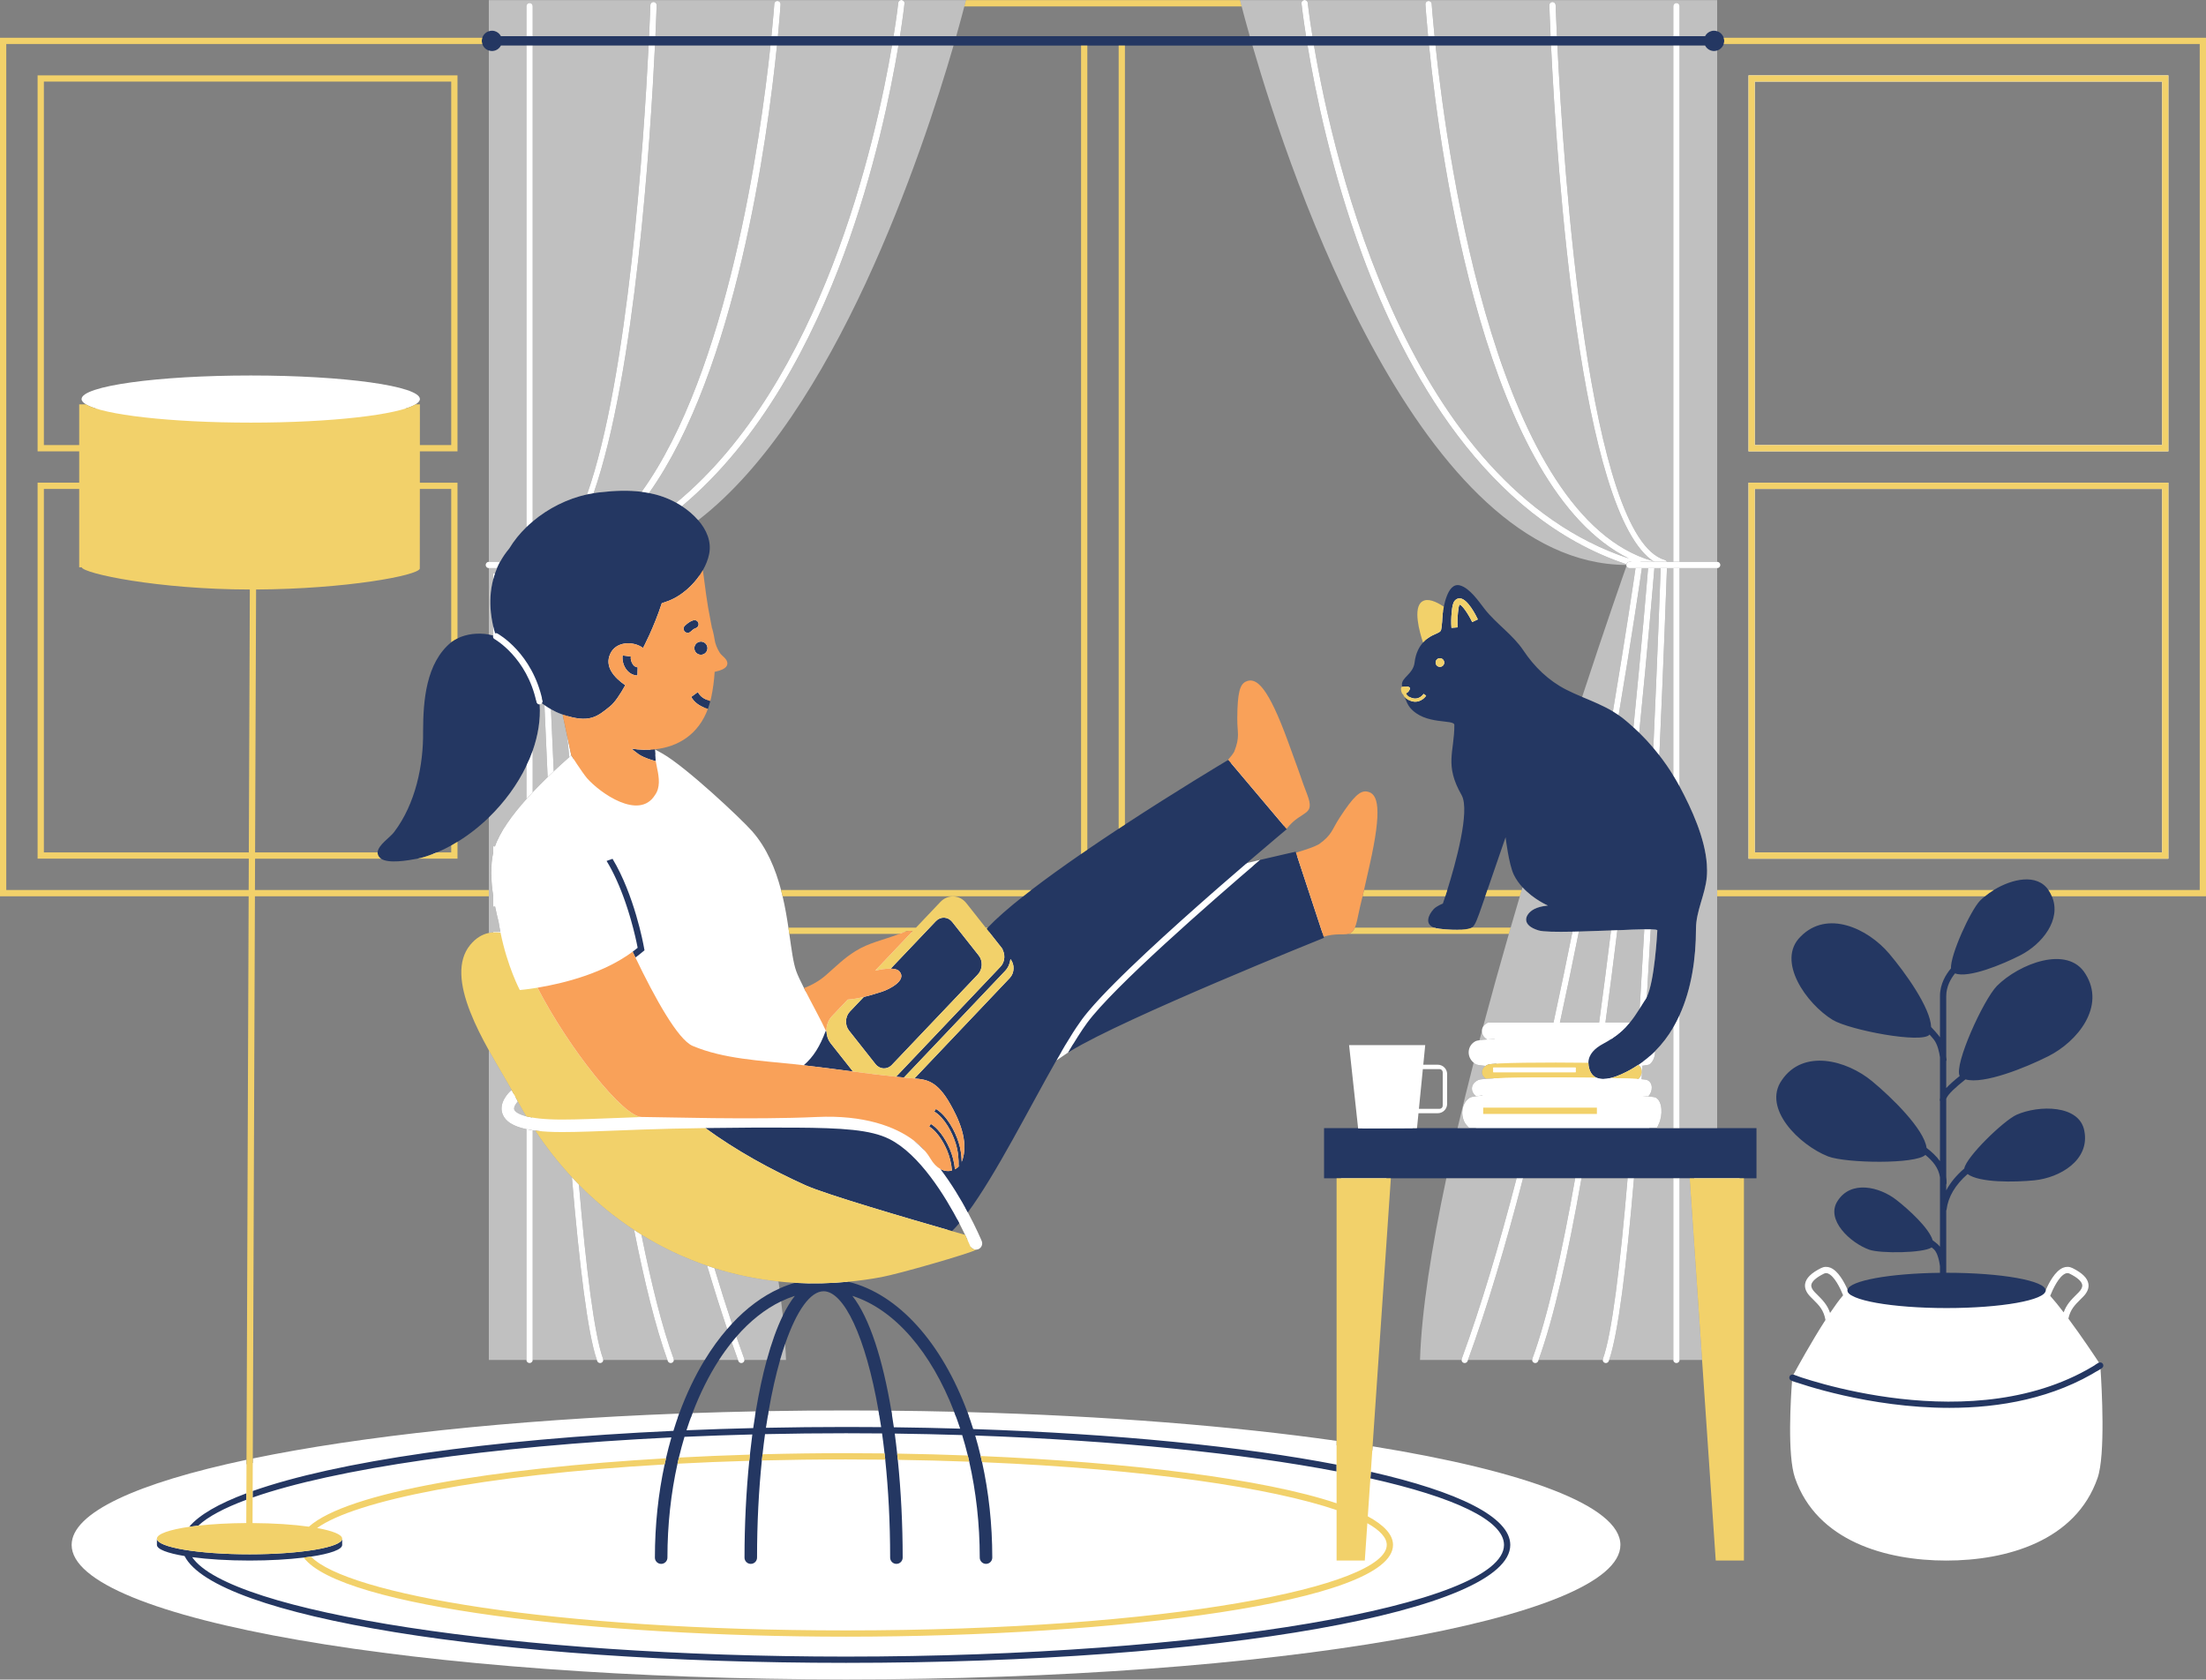 <?xml version="1.0" encoding="UTF-8" standalone="no"?><svg xmlns="http://www.w3.org/2000/svg" xmlns:xlink="http://www.w3.org/1999/xlink" fill="#000000" height="380.7" preserveAspectRatio="xMidYMid meet" version="1" viewBox="0.0 -0.0 500.0 380.7" width="500" zoomAndPan="magnify"><rect x="0.0" y="-0.0" width="500.0" height="380.7" fill="#808080" stroke="none"/><g id="change1_1"><path d="M372.613,256.775l1.282-1.063h1.554c0.206-0.171,0.386-0.666,0.538-0.989c0.91-1.932,0.84-5.076-0.678-5.916 c-0.193-0.106-0.81-0.207-1.726-0.299c-0.38-0.038-0.823-0.075-1.307-0.11l0.602-0.599c0.389-0.387,0.59-1.035,0.478-1.54 c-0.083-0.373-0.297-0.489-0.416-0.533c-0.019-0.005-0.202-0.048-0.954-0.104l-0.99-0.075l0.279-4.137 c0.132,0.063,0.255,0.132,0.354,0.222c0.229-0.021,0.44-0.043,0.64-0.065c0.918-0.104,1.523-0.221,1.686-0.354 c0.771-0.634,1.2-1.843,1.185-2.955c-0.362,0.363-0.764,0.698-1.153,1.04c0.097-0.325,0.158-0.675,0.153-1.026l-0.006-0.422 l0.299-0.299c1.501-1.503,2.836-3.246,3.968-5.18l1.283-2.192v-0.297l0.09-0.198c2.272-4.984,3.487-11.049,3.611-18.022l0.018-0.982 h0.01l0.011-0.444c0.056-2.23,0.678-4.346,1.278-6.391c0.519-1.762,1.008-3.427,1.157-5.145c0.076-0.869,0.079-1.79,0.009-2.74 c-0.329-4.567-2.289-10.169-6.011-17.155l-0.173-0.318v-0.112l-1.274-2.083c-0.927-1.517-1.969-3.022-3.097-4.475l-0.226-0.291 l0.002-0.05l-1.115-1.316c-1.021-1.205-2.077-2.341-3.137-3.375l-0.345-0.336v-0.005l-0.935-0.851 c-0.892-0.811-1.653-1.465-2.396-2.058c-0.214-0.17-0.436-0.324-0.657-0.478l-0.723-0.507l0.002-0.011l-0.724-0.434 c-1.868-1.12-3.853-1.954-5.953-2.835c-1.524-0.64-3.102-1.302-4.616-2.08c-3.931-2.02-7.306-5.112-10.031-9.192 c-1.265-1.893-2.899-3.429-4.629-5.054c-1.409-1.324-2.865-2.692-4.105-4.274c-0.188-0.239-0.388-0.503-0.599-0.782 c-1.215-1.604-2.879-3.802-4.483-4.233c-0.091-0.024-0.176-0.037-0.255-0.037c-0.686,0-1.227,1.099-1.487,1.752 c-0.277,0.697-0.506,1.484-0.678,2.34l-0.296,1.465l-1.241-0.832c-1.651-1.106-2.629-1.338-3.159-1.338 c-0.256,0-0.462,0.054-0.63,0.165c-1.045,0.691-0.808,3.968,0.588,8.154l0.185,0.551l-0.389,0.433 c-0.911,1.016-1.471,2.357-1.664,3.987c-0.203,1.706-1.231,2.787-1.981,3.575c-0.478,0.501-0.89,0.935-0.882,1.276 c0.003,0.12,0.015,0.241,0.031,0.429l0.051,0.901l-0.244,0.047c0.001,0.005,0.003,0.01,0.004,0.014l0.196,0.077l0.157,0.412 c0.044,0.115,0.105,0.221,0.183,0.317l0.094,0.116l0.108,0.282l0.133,0.319c0.254,0.607,0.517,1.235,0.878,1.673 c1.836,2.215,4.853,2.557,7.056,2.806c1.666,0.188,3.239,0.367,3.239,1.789c0,1.831-0.199,3.4-0.374,4.784 c-0.424,3.344-0.758,5.984,1.877,10.601c2.051,3.594-0.582,14.121-3.151,22.318l-0.038,0.123h0.008l-0.426,1.31 c-0.34,1.044-0.557,1.672-0.557,1.672l-0.153,0.441l-0.437,0.166c-0.395,0.15-1.332,0.595-1.715,1.012 c-0.671,0.733-1.061,1.567-0.948,2.027c0.02,0.081,0.079,0.326,0.648,0.535l-0.241,1.358h5.858l2.104-1.283 c0.425-0.259,1.163-2.394,2.017-4.865l0.618-1.795l4.575-13.285l1.938,0.209c0.194,1.655,0.892,6.351,1.768,8.167 c0.536,1.108,1.332,2.183,2.367,3.193l1.165,1.138h0.127l0.267,0.201c1.733,1.307,3.291,1.978,3.307,1.984l-0.332,1.918 c-0.545,0.033-2.157,0.257-3.067,0.894c-0.58,0.405-0.944,0.917-0.929,1.304c0.016,0.393,0.448,0.727,0.809,0.938l2.192,1.283 h26.744l-0.067,1.063c-0.268,4.182-0.939,11.647-2.437,14.673l-1.354-0.36c-0.053,0.871-0.175,2.867-0.175,2.867l-0.137,0.217 c-0.632,1-1.399,2.172-2.307,3.276l-0.3,0.365h-32.366c-0.222,0.147-0.427,0.306-0.479,0.368c-0.152,0.237-0.201,0.501-0.141,0.763 c0.075,0.326,0.317,0.627,0.681,0.846l1.251,0.754c-0.642,0.031-1.246,0.064-1.768,0.103c-0.699,0.052-1.286,0.108-1.729,0.173 c-0.432,0.063-0.742,0.131-0.887,0.206c-1.965,1.028-2.063,3.558-0.436,4.89c0.14,0.114,0.271,0.236,0.436,0.331 c0.263,0.15,1.062,0.282,2.258,0.395c0.155-0.106,0.324-0.207,0.524-0.288c0.235-0.095,0.952-0.174,2.016-0.238l-1.976,1.352 c-0.146,0.1-0.389,0.309-0.387,0.588c0.002,0.236,0.176,0.486,0.477,0.686l2.426,1.606l-2.9,0.225 c-1.095,0.085-1.352,0.159-1.355,0.159c-0.527,0.222-0.856,0.568-0.902,0.953c-0.042,0.355,0.157,0.725,0.547,1.011l0.879,0.646 c-0.56,0.049-1.054,0.102-1.472,0.159c-0.745,0.103-1.256,0.22-1.463,0.354c-1.848,1.193-2.168,3.957-1.036,5.793 c0.22,0.357,0.781,0.917,0.969,1.101h1.43l1.021,1h-15.433l1.864-18.825h-15.04l2.044,18.825h-7.833v9.364h2.84v61.672l-1-0.143 v-1.01c-23.557-3.354-52.226-5.662-83.67-6.522c0.123,0.329,0.227,0.678,0.345,1.012c-0.125-0.004-0.248-0.009-0.372-0.012 l-0.675-0.019l-0.235-0.633c-5.846-15.737-15.436-26.279-26.311-28.925l0.141-1.967c2.567-0.246,5.073-0.597,7.447-1.042 c3.611-0.678,16.828-4.452,20.459-5.793c0.27,0.353,0.683,0.561,1.121,0.561c0.053,0,0.105-0.01,0.158-0.016 c0.13-0.015,0.261-0.041,0.386-0.094c0.725-0.301,1.067-1.133,0.765-1.856c-0.121-0.292-1.242-2.947-3.139-6.486 c-0.169-0.316-0.349-0.644-0.53-0.973c4.469-6.134,9.428-15.22,14.229-24.021c1.917-3.515,3.728-6.834,5.465-9.886l0.108-0.191 l0.179-0.128c0.606-0.434,1.191-0.841,1.754-1.221c-0.354,0.605-0.711,1.224-1.074,1.859c-0.029,0.052-0.059,0.104-0.088,0.155 c0.697-0.498,1.358-0.951,1.997-1.373h0c0.234-0.154,0.475-0.319,0.7-0.46c0.373-0.63,0.737-1.238,1.096-1.826 c12.515-7.237,49.332-22.196,55.661-24.751l-0.109-0.334l0.979-0.298c1.847-0.562,3.288-0.568,4.34-0.573 c0.529-0.003,0.986-0.005,1.306-0.08l0.113-0.026h0.333l0.355-0.818c0.176-0.406,0.329-0.92,0.467-1.568 c0.518-2.467,0.567-2.665,0.726-3.305c0.091-0.365,0.218-0.876,0.493-2.057l0.326-1.418c0.298-1.308,0.707-3.112,1.28-5.678 c1.86-8.287,2.233-13.298,1.11-14.893c-0.232-0.33-0.52-0.493-0.957-0.547c-0.048-0.005-0.096-0.009-0.144-0.009 c-0.996,0-2.496,1.651-5.015,5.52c-0.498,0.768-0.846,1.402-1.152,1.962c-0.827,1.51-1.425,2.602-3.765,4.29l-0.085,0.056 c-0.982,0.566-2.71,1.205-5.438,2.008l-0.93,0.274l-0.088-0.268c-1.256,0.283-3.784,0.859-7.153,1.652l-1.89,0.448 c0.572-0.491,1.131-0.97,1.66-1.422c0.001-0.001,0.003-0.002,0.004-0.003c-0.143,0.034-0.298,0.071-0.442,0.106 c-0.813,0.197-1.667,0.402-2.582,0.618c0,0,0,0-0.016,0.014c-0.054,0.046-0.111,0.096-0.166,0.143l-0.469-0.92 c4.318-3.708,7.6-6.464,8.685-7.372l0.182-0.233c1.389-1.785,2.743-2.654,3.732-3.289c1.454-0.934,1.717-1.102,0.817-3.485 c-0.896-2.351-0.962-2.546-1.172-3.165c-0.252-0.742-0.721-2.124-3.182-8.845c-3.205-8.782-5.76-13.234-7.595-13.234 c-0.196,0-0.399,0.052-0.617,0.157c-0.94,0.457-1.335,2.608-1.364,7.425c-0.005,0.917,0.045,1.64,0.089,2.277 c0.118,1.717,0.204,2.957-0.85,5.64l-0.042,0.092c-0.253,0.491-0.77,1.174-1.625,2.15l-0.104,0.119l-0.135,0.081 c-1.157,0.69-11.64,6.962-23.249,14.559l-1.419,0.931c-2.481,1.635-4.866,3.233-7.087,4.751l-1.417,0.975 c-4.278,2.951-8.061,5.687-11.243,8.13l-0.269,0.207h-0.019l-1.527,1.206c-3.423,2.705-6.096,5.063-7.945,7.007l-0.295,0.311h-1.372 l-4.694-5.944c-0.569-0.719-1.391-1.132-2.254-1.132c-0.781,0-1.526,0.332-2.099,0.935l-5.829,6.142h-4.073l0.249,1.354 c-1.226,0.467-2.393,0.842-3.521,1.204c-2.224,0.715-4.324,1.39-6.284,2.615c-1.947,1.219-3.249,2.391-4.896,3.874 c-0.526,0.474-1.087,0.979-1.714,1.526c-1.426,1.247-3.291,2.34-5.13,3.021c-0.155-0.302-0.308-0.601-0.456-0.892 c-0.785-1.553-1.438-2.925-1.751-3.806c-0.691-1.889-1.07-4.917-1.579-8.479c-0.066-0.466-0.134-0.938-0.207-1.42 c-0.334-2.243-0.742-4.655-1.316-7.102c-0.111-0.473-0.229-0.947-0.354-1.422c-1.246-4.748-3.195-9.526-6.581-13.359 c-2.514-2.85-14.883-14.458-20.233-17.533c-0.585-0.336-1.175-0.662-1.765-0.977c0.035,0.438,0.064,0.837,0.089,1.192 c-0.187-0.103-0.373-0.21-0.561-0.311l-0.492-0.285l-0.097-1.513l0.954-0.101c3.812-0.403,8.845-2.207,11.172-8.514l0.05-0.131 l0.034-0.107c0.127-0.363,0.246-0.736,0.361-1.152l0.146-0.558c0.041-0.15,0.082-0.301,0.116-0.455 c0.397-1.87,0.647-3.734,0.767-5.7l0.044-0.735l0.715-0.175c0.464-0.114,0.867-0.222,0.973-0.256 c0.367-0.12,1.211-0.432,1.141-0.751c-0.057-0.256-0.359-0.54-0.68-0.84c-0.309-0.29-0.659-0.617-0.92-1.042 c-0.703-1.149-1.136-2.288-1.285-3.381c-0.122-0.876-0.464-2.178-0.516-2.373l-0.042,0.001c-0.114-0.667-0.237-1.337-0.378-2.015 c-0.649-3.125-1.065-6.319-1.467-9.409l-0.291-2.216l0.167-0.292c0.642-1.127,1.079-2.247,1.3-3.328 c1.018-4.979-4.125-8.805-5.725-9.859l-0.619-0.407l-0.008,0.007l-0.597-0.331c-1.765-0.98-3.744-1.688-5.88-2.106l-1.008-0.197 l-0.007,0.01l-0.59-0.075c-1.195-0.152-2.476-0.229-3.808-0.229c-1.587,0-3.262,0.104-5.145,0.323c-0.55,0.049-1.1,0.123-1.648,0.21 l-0.891,0.143l-0.004,0.01l-0.542,0.12c-4.264,0.94-8.485,3.04-11.887,5.913l-1.065,0.899v0.036l-0.303,0.295 c-1.484,1.442-2.745,3.013-3.745,4.668l-0.04,0.066l-0.05,0.059c-0.759,0.906-1.416,1.865-1.95,2.851l-0.284,0.523h-0.009 l-0.354,0.817c-0.153,0.353-0.297,0.708-0.424,1.068l-1.363-0.233v13.861c-0.004,0.006-0.01,0.01-0.014,0.016 c-0.026,0.047-0.032,0.098-0.046,0.147c-0.053,0.183-0.025,0.373,0.06,0.535v0.452l-1.175-0.208 c-0.667-0.118-1.351-0.178-2.03-0.178c-1.618,0-3.161,0.334-4.461,0.968l-0.858,0.418v0.042l-0.367,0.3 c-5.271,4.309-5.996,12.245-6.01,19.426c0.115,9.034-2.338,17.552-6.707,23.336c-0.352,0.509-0.926,1.034-1.535,1.589 c-0.858,0.783-2.034,1.855-2.063,2.551l-0.016,0.379h0.096l0.254,0.173c0.248,0.169,0.891,0.451,2.414,0.451h0 c1.663,0,3.573-0.324,5.052-0.606l0.093-0.018h4.433l-0.27-1.344c1.054-0.44,2.112-0.952,3.144-1.519l0.902-0.496v-0.021 l0.479-0.292c2.434-1.485,4.765-3.3,6.929-5.396l1.116-1.081v-0.039l0.271-0.289c2.846-3.026,5.241-6.488,6.928-10.01l1.322,0.3 v-3.463l0.057-0.161c1.218-3.46,1.732-6.847,1.528-10.066l-0.11-0.998l0.273-0.015c0.03,0.133,0.069,0.255,0.098,0.39 c0.07,0.334,0.366,0.563,0.693,0.563c0.015,0,0.029-0.003,0.043-0.004c0.036-0.002,0.072-0.004,0.108-0.011 c0.169-0.036,0.305-0.137,0.405-0.264c0.125-0.16,0.188-0.366,0.142-0.58c-0.051-0.241-0.119-0.462-0.175-0.697l0.635,0.478 c0.179,0.135,0.358,0.267,0.539,0.394l0.404,0.283l0.001,0.036l0.994,0.566c0.773,0.44,1.531,0.791,2.253,1.041l0.437,0.146 l0.375,0.375l1.083,5.101l0.556,5.47l-0.043,0.038c-0.331-0.51-0.545-0.848-0.545-0.848v-0.001 c-0.152,0.133-0.304,0.265-0.459,0.401c-1.121,0.987-2.311,2.065-3.523,3.205c-0.459,0.432-0.92,0.871-1.383,1.32 c-1.14,1.104-2.28,2.253-3.386,3.428c-0.482,0.513-0.955,1.03-1.42,1.55c-3.271,3.658-6.022,7.452-7.152,10.77l-0.37-0.063v1.376 c-0.629,2.852-0.568,6.231,0,9.932v2.327l0.407-0.041c0.23,1.144,0.49,2.305,0.8,3.493c0.124,0.805,0.27,1.579,0.422,2.338h-1.629 v1.018l-0.792,0.168c-1.39,0.295-2.585,1.069-3.654,2.368c-1.275,1.549-1.86,3.505-1.788,5.98c0.191,6.841,5.31,15.552,9.048,21.912 c0.626,1.066,1.208,2.057,1.722,2.963l0.537,0.979l0.398,0.925l-0.801,0.421l-0.474-0.865c-0.103,0.054-0.21,0.097-0.301,0.179 c-0.287,0.262-2.786,2.627-1.771,5.254c0.63,1.633,2.393,2.745,5.398,3.385c0.447,0.095,0.917,0.182,1.42,0.256 c0.184,0.027,0.378,0.051,0.569,0.075c0.419,0.053,0.857,0.1,1.312,0.14c2.333,3.449,4.928,6.735,7.741,9.764l0.234,0.253 l0.004,0.05l1.333,1.353c3.756,3.814,7.911,7.225,12.349,10.136l0.351,0.229l0.005,0.027l1.278,0.79 c4.6,2.847,9.543,5.182,14.69,6.94l0.489,0.167l0.006,0.021l1.13,0.355c5.785,1.825,11.84,2.929,17.997,3.28l0.217,1.96 c-4.929,1.402-9.575,4.419-13.808,8.967l-0.694,0.746l0.002,0.008l-0.374,0.433c-4.289,4.96-7.984,11.481-10.687,18.861l-0.23,0.63 l-0.67,0.025c-0.127,0.005-0.251,0.011-0.378,0.016c0.117-0.335,0.219-0.685,0.34-1.015c-38.461,1.467-72.193,5.123-96.647,10.18 l-0.004,1.022l-1.209,0.253c-0.071,0.016-0.14,0.03-0.211,0.046l0.004-1.024c-24.771,5.255-39.639,11.972-39.639,19.293 c0,16.838,78.583,30.484,175.516,30.484c96.936,0.001,175.518-13.646,175.518-30.484c0-8.829-21.625-16.78-56.168-22.347 l-0.068,1.002c-0.03-0.005-0.061-0.01-0.091-0.015l-0.9-0.146l4.268-62.599h69.599l5.908,86.648h4.456v-86.648h2.843v-9.364h-21.665 L372.613,256.775z M372.156,240.572c0.116-0.013,0.203-0.025,0.3-0.037c-0.39,0.291-0.768,0.593-1.18,0.866l0.05-0.735 L372.156,240.572z M186.673,291.685c5.358,0.001,10.376,10.421,13.424,27.872l0.207,1.181l-1.022-0.008 c-0.057-0.334-0.112-0.671-0.169-1.001c-2.442-0.018-4.894-0.028-7.361-0.028c-5.92,0-11.771,0.052-17.54,0.151 c-0.058,0.33-0.112,0.669-0.168,1.003l-1.024,0.018l0.207-1.191C176.271,302.15,181.298,291.685,186.673,291.685L186.673,291.685z M193.493,292.775c9.676,3.087,18.316,12.878,23.705,26.862l0.538,1.396l-1.112-0.026c-0.123-0.333-0.232-0.682-0.358-1.01 c-4.691-0.113-9.441-0.195-14.244-0.243c0.055,0.328,0.101,0.671,0.154,1.002c-0.054,0-0.109-0.001-0.164-0.002l-0.838-0.009 l-0.138-0.826c-2.022-12.103-5.007-20.945-8.632-25.574l-2.002-2.556L193.493,292.775z M215.073,278.337 c0.485-0.476,1.005-1.042,1.591-1.73l0.258-0.304c0.173,0.324,0.344,0.646,0.503,0.952c0.516,0.992,0.962,1.893,1.323,2.646 c0.219,0.457,0.404,0.855,0.562,1.199l-5.462-1.562L215.073,278.337z M117.557,247.93l0.679,1.257 c0.391,0.723,0.791,1.438,1.21,2.163l0.677,1.156l0.478,0.797c-0.504-0.087-0.948-0.183-1.335-0.282 c-2.166-0.561-2.613-1.267-2.697-1.48c-0.21-0.541,0.348-1.381,0.789-1.878c0.005-0.005,0.01-0.011,0.015-0.017l-0.511-0.932 L117.557,247.93z M156.029,319.944c2.414-6.347,5.457-11.829,9.045-16.296l1.129-1.406l0.011,0.029 c4.123-4.731,8.711-7.926,13.638-9.497l3.093-0.985l-2.002,2.556c-3.641,4.646-6.635,13.543-8.658,25.727l-0.136,0.819l-0.831,0.017 c-0.058,0.001-0.116,0.003-0.173,0.004c0.053-0.332,0.099-0.675,0.153-1.004c-4.84,0.098-9.623,0.229-14.335,0.393 c-0.127,0.334-0.248,0.676-0.372,1.014l-1.098,0.038L156.029,319.944z M110.27,9.665l-0.13-0.4l0.131-0.401 c0.128-0.394,0.44-0.705,0.834-0.833l0.401-0.13l0.4,0.13c0.324,0.106,0.59,0.331,0.75,0.634l0.281,0.535h274.125l0.281-0.536 c0.158-0.303,0.425-0.527,0.749-0.633l0.401-0.131l0.4,0.13c0.394,0.128,0.706,0.44,0.835,0.834l0.131,0.401l-0.13,0.399 c-0.129,0.394-0.441,0.706-0.836,0.834l-0.401,0.13l-0.399-0.13c-0.324-0.106-0.591-0.331-0.749-0.634l-0.281-0.535H112.937 l-0.281,0.535c-0.159,0.303-0.426,0.528-0.75,0.634l-0.4,0.13l-0.401-0.13C110.711,10.371,110.399,10.059,110.27,9.665z M471.445,256.536c0.383,1.984-0.026,3.791-1.214,5.384c-1.813,2.434-5.45,4.251-9.264,4.63c-1.725,0.171-3.671,0.266-5.479,0.266 c-4.382,0-7.638-0.549-8.933-1.504l-0.362-0.267l0.002-0.01c0.339-2.032,8.255-10.056,11.293-11.447 c1.837-0.815,4.289-1.305,6.549-1.305C466.038,252.283,470.766,252.697,471.445,256.536z M403.912,250.757 c-0.597-1.987-0.337-3.79,0.771-5.358c1.805-2.645,4.412-3.979,7.757-3.979c3.631,0,7.939,1.697,11.245,4.43 c5.628,4.652,11.555,11.117,11.992,14.471l0.053,0.41l0.172,0.133l-0.206,0.199c-0.527,0.511-3.574,1.271-9.807,1.271 c-4.793,0-9.379-0.466-11.151-1.133C410.462,259.53,405.237,255.165,403.912,250.757z M441.435,270.146 c-0.293,0.567-0.537,1.145-0.732,1.73v-1.911L441.435,270.146z M464.145,203.55c1.97,4.611-1.947,9.661-6.633,12.071 c-4.132,2.123-9.691,4.265-12.797,4.265c-0.519,0-0.943-0.06-1.264-0.177l-0.252-0.093l-0.007-0.154 c-0.134-2.773,4.245-12.462,6.316-14.617c0.263-0.267,0.59-0.561,1.021-0.916l1.447-1.193h0.205l0.24-0.147 c2.339-1.432,4.854-2.253,6.9-2.253c1.855,0,3.243,0.66,4.125,1.961l0.298,0.439h0.052L464.145,203.55z M472.904,228.523 c-1.068,3.824-4.639,7.748-9.098,9.997c-3.949,1.992-11.868,5.363-16.496,5.363c-0.607,0-1.129-0.061-1.55-0.181l-0.491-0.14 l-0.102,0.08l-0.11-0.211c-0.941-1.854,5.168-16.075,8.275-19.261c2.872-2.872,8.19-5.789,12.78-5.789 c2.631,0,4.559,0.982,5.729,2.92C473.257,223.565,473.612,225.989,472.904,228.523z M437.097,281.429l0.1,0.332l0.149,0.104 l-0.083,0.057c-0.662,0.448-3.532,0.925-7.547,0.925c-2.538,0-4.774-0.204-5.697-0.521c-2.731-0.972-6.115-3.62-7.032-6.364 c-0.397-1.192-0.282-2.239,0.354-3.202c1.099-1.726,2.749-2.593,4.914-2.593c2.227,0,4.887,0.993,6.943,2.592 C432.631,275.424,436.446,279.257,437.097,281.429z M436.717,233.217l0.211,0.218c0,0-0.358,0.449-0.359,0.449 c-0.006,0-0.458,0.327-2.454,0.327c-5.523,0-15.554-2.306-18.185-3.868c-3.915-2.392-8.294-7.604-8.826-12.176 c-0.24-2.062,0.33-3.791,1.694-5.141c1.78-1.819,3.933-2.736,6.41-2.736c4.062,0,8.854,2.554,12.211,6.505 c4.376,5.156,9.148,12.375,9.284,16.039L436.717,233.217z M396.307,17.077v85.227h95.171V17.077H396.307z M490.057,100.884h-92.329 V18.498h92.329V100.884z M396.307,194.634h95.171v-85.227h-95.171V194.634z M397.728,110.827h92.329v82.386h-92.329V110.827z M110.085,128.06c0-0.392,0.317-0.71,0.711-0.71h2.554c-0.253,0.467-0.479,0.941-0.685,1.42h-1.869 C110.403,128.77,110.085,128.452,110.085,128.06z M369.819,127.35l0.011-0.041l-0.711-0.299l0.313-0.765 c0.845,0.414,1.712,0.773,2.589,1.105h2.825h0.096h2.867h1.454h1.42h8.521c0.394,0,0.711,0.317,0.711,0.71s-0.317,0.71-0.711,0.71 h-8.521h-1.42h-1.438h-1.421h-1.428h-1.425h-1.413h-1.436h-1.384c-0.313,0-0.571-0.206-0.665-0.487 c-0.023-0.071-0.045-0.144-0.045-0.223c0-0.002,0.001-0.003,0.001-0.005c0.001-0.058,0.02-0.109,0.033-0.163 c0.077-0.309,0.343-0.542,0.676-0.542H369.819z M475.128,310.88c-0.011-0.17-0.021-0.343-0.032-0.512l-0.039-0.591l0.069-0.044 l-0.206-0.313c-0.008-0.012-0.02-0.029-0.027-0.042c0.248-0.153,0.498-0.304,0.745-0.462c0.037-0.023,0.079-0.03,0.118-0.046 c-0.883-1.343-3.872-5.843-6.948-9.986c0.452-2.059,1.396-3.021,2.815-4.433l0.51-0.508c0.969-0.975,1.377-1.969,1.214-2.953 c-0.213-1.295-1.397-2.461-3.62-3.566c-0.68-0.339-1.418-0.361-2.127-0.07c-1.811,0.743-3.215,3.44-3.942,5.133 c0,0.002,0.001,0.004,0.001,0.007c0,0.079-0.017,0.158-0.042,0.236l-0.943-0.148c-0.563-1.108-8.221-3.088-21.551-3.088h-0.585 l-0.823,0.01c-12.933,0.151-19.491,2.111-19.973,3.046l-0.218,0.99c-0.506-0.333-0.781-0.684-0.781-1.046 c0-0.054,0.011-0.106,0.022-0.159c-0.744-1.697-2.119-4.26-3.875-4.98c-0.707-0.291-1.445-0.268-2.127,0.069 c-2.223,1.106-3.406,2.272-3.62,3.565c-0.162,0.986,0.245,1.979,1.213,2.953l0.51,0.509c1.491,1.48,2.465,2.451,2.888,4.735 c-3.221,5-6.417,10.834-7.271,12.413c0.01,0.003,0.02,0.001,0.029,0.005c0.034,0.013,0.358,0.133,0.928,0.328 c-0.024,0.046-0.055,0.102-0.077,0.143l-0.135,0.327l-0.051,0.67c-0.007,0.087-0.013,0.178-0.019,0.266 c-0.462-0.157-0.797-0.276-0.979-0.342c-0.28,3.685-1.124,16.832,0.673,22.021c4.952,14.293,20.6,18.709,34.288,18.709 c13.69,0,29.339-4.436,34.288-18.728c1.813-5.237,0.938-20.597,0.666-24.696C475.775,310.503,475.449,310.688,475.128,310.88z M468.139,288.67c0.333-0.138,0.637-0.13,0.954,0.028c1.735,0.861,2.722,1.734,2.851,2.523c0.085,0.51-0.19,1.09-0.818,1.721 l-0.503,0.502c-1.22,1.213-2.25,2.262-2.88,4.026c-1.066-1.394-2.112-2.69-3.057-3.75 C465.314,292.122,466.691,289.264,468.139,288.67z M411.867,293.444l-0.504-0.502c-0.627-0.633-0.902-1.211-0.817-1.721 c0.129-0.787,1.115-1.66,2.851-2.523c0.317-0.158,0.619-0.166,0.954-0.028c1.412,0.578,2.753,3.307,3.401,4.925 c-0.909,1.075-1.92,2.466-2.955,4.005C414.172,295.753,413.117,294.688,411.867,293.444z M18.491,90.453 c0-2.951,17.165-5.342,38.341-5.342c21.175,0,38.341,2.392,38.341,5.342c0,0.412-0.347,0.813-0.981,1.199 c-0.572,0.348-1.395,0.682-2.427,1h2.408l-0.021,35.844c-2.13,1.296-16.908,4.011-36.114,4.122l-0.945,0.005l-0.468,0 c-20.258-0.024-35.374-3.322-37.211-4.522l-0.147-0.517H18.95V92.652h2.95c-1.033-0.318-1.855-0.652-2.427-1 C18.838,91.267,18.491,90.865,18.491,90.453z" fill="#ffffff"/></g><g id="change2_1"><path d="M44.947,345.812c-0.725,0.082-1.411,0.172-2.068,0.268c2.243-2.694,6.671-5.245,12.966-7.596l-0.005,1.463 C50.845,341.802,47.143,343.769,44.947,345.812z M152.174,325.815c-41.503,2.015-76.285,7.088-94.912,13.619l0.005-1.466 c18.974-6.706,53.327-11.708,95.364-13.643c0.413-1.33,0.844-2.641,1.311-3.915c1.626-4.44,3.575-8.523,5.79-12.164 c1.564-2.571,3.267-4.911,5.08-7.008c0.359-0.415,0.723-0.819,1.09-1.214c3.28-3.523,6.902-6.238,10.769-7.973 c1.146-0.514,2.312-0.938,3.497-1.274c3.958,0.226,7.996,0.14,12.091-0.252c11.418,2.777,21.209,13.927,27.012,29.548 c0.465,1.252,0.899,2.538,1.312,3.846c32.559,1.079,61.107,3.96,82.359,8.063v1.536c-21.252-4.063-49.891-7.002-81.905-8.135 c0.448,1.514,0.854,3.066,1.229,4.645c0.111,0.467,0.228,0.929,0.332,1.401c1.491,6.75,2.307,14.034,2.307,21.628 c0.002,0.783-0.633,1.42-1.419,1.42c-0.784,0-1.42-0.637-1.42-1.42c0-7.664-0.851-14.992-2.384-21.743 c-0.107-0.47-0.212-0.939-0.325-1.403c-0.386-1.578-0.814-3.118-1.274-4.627c-5.021-0.158-10.119-0.273-15.282-0.341 c0.2,1.487,0.38,3.003,0.546,4.534c0.051,0.471,0.101,0.942,0.149,1.417c0.727,7.173,1.101,14.724,1.101,22.163 c0,0.783-0.636,1.42-1.421,1.42s-1.42-0.637-1.42-1.42c0-8.001-0.405-15.449-1.109-22.2c-0.05-0.478-0.102-0.95-0.155-1.42 c-0.174-1.549-0.364-3.058-0.569-4.526c-2.708-0.026-5.431-0.041-8.17-0.041c-6.201,0-12.326,0.068-18.354,0.201 c-0.205,1.479-0.394,3.001-0.567,4.561c-0.052,0.468-0.104,0.934-0.153,1.408c-0.693,6.702-1.089,14.09-1.089,22.018 c0,0.784-0.636,1.42-1.421,1.42s-1.42-0.637-1.42-1.42c0-7.363,0.366-14.834,1.079-21.941c0.047-0.469,0.095-0.938,0.145-1.403 c0.166-1.545,0.348-3.071,0.547-4.572c-5.208,0.132-10.34,0.311-15.376,0.536c-0.459,1.532-0.882,3.1-1.265,4.704 c-0.11,0.462-0.219,0.926-0.323,1.394c-1.468,6.624-2.278,13.794-2.278,21.283c0,0.784-0.635,1.42-1.42,1.42 s-1.421-0.637-1.421-1.42c0-7.406,0.781-14.513,2.203-21.122c0.101-0.468,0.206-0.931,0.313-1.393 C151.323,328.937,151.727,327.356,152.174,325.815z M193.189,293.729c3.947,5.038,6.916,14.557,8.832,26.025 c0.206,1.23,0.396,2.488,0.577,3.761c5.09,0.062,10.103,0.166,15.027,0.313c-0.426-1.308-0.881-2.584-1.361-3.83 C211.073,306.524,202.812,296.798,193.189,293.729z M177.968,304.592c-0.395,1.145-0.779,2.364-1.15,3.655 c-0.975,3.396-1.856,7.284-2.607,11.604c-0.213,1.229-0.418,2.485-0.609,3.782c5.942-0.121,11.996-0.186,18.151-0.186 c2.675,0,5.332,0.012,7.969,0.035c-0.191-1.288-0.396-2.534-0.609-3.755c-2.931-16.779-7.852-27.043-12.439-27.044c0,0,0,0-0.001,0 C183.7,292.685,180.589,296.999,177.968,304.592z M155.592,324.196c4.945-0.209,9.991-0.376,15.127-0.498 c0.182-1.283,0.373-2.55,0.579-3.791c0.695-4.185,1.53-8.109,2.5-11.66c1.05-3.843,2.258-7.244,3.623-10.042 c0.851-1.743,1.764-3.239,2.734-4.478c-1.052,0.336-2.087,0.751-3.104,1.242c-3.651,1.762-7.068,4.483-10.139,8.022 c-0.359,0.413-0.709,0.848-1.059,1.282c-0.998,1.242-1.958,2.563-2.874,3.973c-2.301,3.543-4.323,7.6-6.017,12.053 C156.481,321.569,156.018,322.863,155.592,324.196z M187.319,233.728c-0.059-0.01-0.121-0.021-0.18-0.031 c-1.286,3.438-2.731,5.832-4.972,7.766c3.747,0.433,7.461,0.93,11.164,1.415l-5.046-6.39 C187.656,235.69,187.347,234.713,187.319,233.728z M300.101,212.567l-0.083-0.252l-6.279-19.054l-0.068-0.208 c0,0-3.13,0.694-8.05,1.853c-11.351,9.702-33.207,28.777-39.229,36.956c-1.292,1.763-2.727,4.063-4.29,6.705 c-0.225,0.141-0.466,0.306-0.7,0.46c0.404-0.268,0.794-0.519,1.171-0.751C254.637,230.826,300.101,212.567,300.101,212.567z M207.087,258.491c0.913,0.764,1.799,1.599,2.65,2.488C209.041,260.14,208.157,259.299,207.087,258.491z M215.774,279.051 c0.537-0.527,1.089-1.135,1.652-1.796c-3.134-6.029-8.985-15.65-15.881-19.086c-4.194-2.09-10.495-2.507-21.393-2.574 c-5.691-0.035-13.131-0.006-20.285,0.097c7.036,5.138,14.755,9.371,22.677,12.96C187.095,270.715,206.044,276.257,215.774,279.051z M239.492,240.245c-0.029,0.052-0.059,0.104-0.088,0.155c0.697-0.498,1.358-0.951,1.997-1.373c-0.636,0.421-1.312,0.895-2.008,1.393 c-6.171,10.845-13.665,25.78-20.033,34.385c-1.58-2.947-3.697-6.506-6.237-9.84c0.921,0.515,1.839,0.568,2.631,0.349 c-0.114-1.546-0.498-3.123-1.124-4.615c-0.383-0.907-1.817-3.977-4.021-5.354l0.369-0.598c2.388,1.479,3.893,4.717,4.307,5.682 c0.624,1.492,1.021,3.055,1.162,4.604c-0.061,0.036-0.126,0.063-0.189,0.094c0.585-0.267,1.075-0.676,1.397-1.147 c-0.109,0.154-0.237,0.304-0.383,0.442c0.043-1.703-0.099-3.466-0.667-5.255c-0.768-2.442-2.5-5.795-4.844-7.216l0.369-0.596 c2.499,1.506,4.347,5.041,5.157,7.599c0.469,1.476,0.651,2.952,0.694,4.374c-0.014,0.057-0.043,0.1-0.057,0.156 c-0.063,0.161-0.15,0.322-0.258,0.478c0.104-0.153,0.196-0.311,0.262-0.472c1.99-4.832-1-10.482-2.531-13.205 c-2.927-5.206-5.286-5.606-8.136-5.836l21.612-22.775c1.073-1.133,1.148-3.053,0.164-4.266l-0.014-0.017 c-0.107,0.984-0.502,1.94-1.21,2.687l-22.927,24.158c-0.596-0.058-1.193-0.114-1.789-0.177l23.685-24.96 c1.076-1.134,1.149-3.053,0.163-4.265l1.739,2.139l-1.285-1.583c-0.092-0.148-0.175-0.302-0.286-0.441l-3.496-4.426 c0.081-0.087,0.167-0.176,0.25-0.264c1.998-2.101,4.782-4.52,8.05-7.102c0.593-0.469,1.203-0.943,1.826-1.422 c3.44-2.642,7.303-5.414,11.284-8.16c0.472-0.326,0.946-0.651,1.421-0.977c2.361-1.614,4.75-3.212,7.102-4.761 c0.476-0.313,0.949-0.624,1.421-0.933c11.587-7.582,21.948-13.784,23.284-14.581c0.097-0.057,0.149-0.089,0.149-0.089l13.199,15.639 l0.055,0.065c0,0-3.706,3.088-9.059,7.684c0.903-0.216,1.764-0.42,2.581-0.613c-0.813,0.197-1.667,0.402-2.582,0.618 c0,0,0,0-0.016,0.014c-1.843,1.581-3.879,3.34-6.025,5.211c-0.006,0.005-0.012,0.011-0.018,0.016c-0.46,0.4-0.925,0.807-1.394,1.217 c-0.462,0.405-0.928,0.813-1.397,1.227c-0.144,0.127-0.288,0.254-0.433,0.382c-0.562,0.494-1.125,0.991-1.694,1.495 c-0.007,0.006-0.013,0.012-0.02,0.018c-5.252,4.651-10.762,9.655-15.492,14.213c-0.05,0.048-0.099,0.095-0.147,0.143 c-0.524,0.505-1.037,1.005-1.54,1.498c-0.053,0.051-0.105,0.103-0.158,0.153c-0.508,0.499-1.001,0.99-1.484,1.474 c-0.121,0.121-0.239,0.241-0.358,0.361c-0.349,0.351-0.688,0.695-1.021,1.037c-0.15,0.154-0.303,0.31-0.45,0.462 c-0.395,0.407-0.777,0.808-1.147,1.199c-0.171,0.181-0.333,0.355-0.498,0.533c-0.215,0.229-0.425,0.457-0.629,0.681 c-0.187,0.204-0.373,0.407-0.551,0.606c-0.182,0.202-0.354,0.397-0.526,0.595c-0.292,0.332-0.57,0.654-0.834,0.968 c-0.125,0.148-0.25,0.297-0.369,0.44c-0.167,0.204-0.328,0.403-0.482,0.598c-0.1,0.126-0.191,0.246-0.286,0.368 c-0.127,0.166-0.258,0.333-0.374,0.491c-0.413,0.56-0.843,1.178-1.286,1.842c-0.027,0.041-0.055,0.08-0.082,0.122 c-0.211,0.318-0.426,0.647-0.644,0.987c-0.023,0.037-0.047,0.074-0.071,0.111C242.021,235.893,240.785,237.979,239.492,240.245z M215.764,265.312c0.024-0.006,0.046-0.016,0.07-0.022C215.81,265.296,215.789,265.306,215.764,265.312z M148.622,172.532 c0,0-0.058-1.126-0.181-2.666c0-0.008-0.001-0.015-0.001-0.022c-1.708,0.181-3.497,0.125-5.312-0.144 c0.518,0.418,1.032,0.843,1.574,1.227C146.035,171.877,148.61,172.529,148.622,172.532L148.622,172.532z M152.859,135.588 c2.512-1.317,4.933-3.677,6.452-6.346c0.666-1.169,1.16-2.396,1.411-3.622c0.592-2.896-0.6-5.548-2.475-7.711 c-1.071-1.236-2.362-2.314-3.68-3.183c-0.235-0.155-0.47-0.303-0.706-0.444c-0.192-0.116-0.388-0.219-0.583-0.327 c-1.964-1.09-4.039-1.796-6.174-2.213c-0.554-0.108-1.11-0.201-1.671-0.272c-3.014-0.383-6.116-0.264-9.168,0.09 c-0.573,0.051-1.145,0.128-1.717,0.219c-0.5,0.08-0.998,0.173-1.495,0.283c-4.475,0.986-8.799,3.154-12.317,6.125 c-0.488,0.412-0.965,0.835-1.42,1.277c-1.517,1.474-2.84,3.108-3.904,4.868c-0.81,0.966-1.498,1.974-2.063,3.017 c-0.253,0.467-0.479,0.941-0.685,1.42c-2.012,4.661-1.895,9.87-0.467,14.774c0.177-0.054,0.375-0.04,0.55,0.055 c0.321,0.177,7.935,4.47,10.227,15.243c0.046,0.214-0.018,0.42-0.142,0.58c0.188,0.142,0.376,0.281,0.566,0.414 c0.49,0.344,0.983,0.654,1.478,0.936c0.807,0.46,1.617,0.838,2.419,1.117c0.077,0.027,0.146,0.046,0.221,0.072 c6.04,2.044,7.786,0.557,10.797-1.893c1.055-0.859,2.271-2.705,3.409-4.75c-2.525-1.734-4.759-4.23-3.398-7.132 c1.277-2.83,5.217-2.949,7.424-1.311c0,0,2.413-4.5,4.251-10.144C150.965,136.426,151.925,136.077,152.859,135.588z M160.057,160.557c0.123,0.042,0.249,0.083,0.389,0.124c0.003,0.001,0.006,0.002,0.009,0.003l0.08-0.256l0.391-1.254l0.083-0.265 c-0.005-0.001-0.008-0.003-0.013-0.005c-1.439-0.439-2.303-1.035-2.814-2.041l-1.519,1.107 C157.372,159.193,158.467,160.003,160.057,160.557z M141.119,148.568c-0.153,1.185,0.233,2.48,1.01,3.382 c0.624,0.728,1.458,1.14,2.353,1.163l0.049-1.866c-0.371-0.01-0.701-0.182-0.984-0.512c-0.427-0.498-0.66-1.276-0.576-1.93 L141.119,148.568z M158.56,145.461c-0.803,0.17-1.321,0.958-1.152,1.765c0.165,0.804,0.956,1.32,1.762,1.154 c0.803-0.167,1.323-0.956,1.152-1.762C160.156,145.811,159.365,145.294,158.56,145.461z M156.499,143.199 c0.469-0.432,0.736-0.665,1.204-0.824c0.177-0.06,0.325-0.168,0.438-0.31c0.186-0.239,0.254-0.564,0.151-0.874 c-0.165-0.488-0.692-0.75-1.182-0.585c-0.86,0.292-1.375,0.76-1.866,1.214c-0.391,0.348-0.406,0.94-0.061,1.319 C155.531,143.519,156.121,143.545,156.499,143.199z M199.928,224.774c-1.316,0.429-2.727,0.863-4.149,1.203l-3.158,3.321 c-1.077,1.132-1.165,3.062-0.196,4.288l6.012,7.611c0.968,1.226,2.644,1.303,3.719,0.17l19.489-20.5 c1.077-1.133,1.164-3.061,0.196-4.288l-6.012-7.608c-0.97-1.227-2.643-1.303-3.719-0.17l-10.223,10.751 c0.894,0.022,1.621,0.206,2.005,0.662C205.583,222.22,201.583,224.235,199.928,224.774z M373.258,225.972 c1.762-3.559,2.335-14.319,2.384-15.1c0.008-0.125-0.55-0.187-1.504-0.205c-0.414-0.008-0.901-0.008-1.453-0.002 c-1.611,0.02-3.755,0.094-6.104,0.182c-0.472,0.018-0.95,0.035-1.435,0.054c-2.398,0.091-4.929,0.187-7.284,0.248 c-0.493,0.013-0.98,0.024-1.455,0.033c-3.639,0.072-6.643,0.032-7.693-0.288c-3.799-1.156-3.177-3.349-1.445-4.559 c1.352-0.945,3.582-1.072,3.582-1.072s-3.24-1.372-5.769-4.145c-0.756-0.828-1.451-1.776-1.974-2.857 c-1.141-2.365-1.86-8.485-1.86-8.485s-2.533,7.356-4.118,11.959c-0.177,0.514-0.342,0.991-0.489,1.422 c-0.25,0.724-0.453,1.314-0.586,1.699c-1.155,3.344-1.719,4.971-2.456,5.402c-0.009,0.005-0.017,0.015-0.025,0.02 c-0.752,0.406-3.032,0.703-7.296,0.254c-0.501-0.053-0.909-0.148-1.25-0.273c-2.131-0.782-1.328-2.825-0.094-4.176 c0.669-0.729,2.098-1.271,2.098-1.271s0.215-0.621,0.551-1.654c0.134-0.412,0.286-0.887,0.453-1.422 c1.811-5.776,5.254-17.988,3.237-21.523c-3.93-6.884-1.635-9.725-1.635-15.881c0-1.391-6.687,0.118-10.064-3.957 c-0.524-0.636-0.832-1.463-1.154-2.22c-0.026-0.061-0.044-0.121-0.068-0.182c0.442,0.548,1.157,0.929,2.049,1.057 c0.121,0.017,0.242,0.025,0.364,0.025c0.937,0,1.881-0.511,2.479-1.366l-0.582-0.407c-0.514,0.736-1.365,1.156-2.159,1.045 c-0.692-0.1-1.494-0.451-1.796-1.127c0.431-0.271,0.863-0.751,0.864-1.208c0-0.48-1.345-0.407-1.783-0.327 c-0.015-0.165-0.031-0.33-0.035-0.494c-0.036-1.633,2.565-2.43,2.87-4.994c0.252-2.125,1.033-3.556,1.913-4.537 c1.349-1.502,2.934-1.938,3.229-2.115c0.411-0.245,0.73-0.293,0.87-0.774c0.104-0.368,0.105-0.764,0.162-1.141 c0.064-0.449,0.079-0.901,0.102-1.353c0.045-0.896,0.158-1.828,0.344-2.744c0.175-0.868,0.414-1.721,0.729-2.512 c0.484-1.212,1.376-2.731,2.933-2.311c2.238,0.602,4.251,3.63,5.608,5.364c2.657,3.388,6.368,5.782,8.778,9.389 c2.479,3.71,5.668,6.809,9.657,8.858c1.191,0.612,2.419,1.146,3.652,1.665c2.377,1,4.767,1.959,6.975,3.283 c0.441,0.265,0.874,0.547,1.298,0.846c0.307,0.215,0.617,0.422,0.913,0.659c0.842,0.672,1.651,1.378,2.444,2.099 c0.44,0.4,0.88,0.801,1.305,1.216c1.124,1.097,2.188,2.249,3.201,3.444c0.469,0.553,0.922,1.118,1.366,1.69 c1.134,1.461,2.192,2.983,3.161,4.568c0.494,0.808,0.971,1.627,1.42,2.465c0.023,0.044,0.05,0.085,0.073,0.129 c2.657,4.989,5.677,11.534,6.107,17.522c0.073,0.984,0.073,1.952-0.01,2.898c-0.346,3.99-2.445,7.713-2.449,11.755 c-0.007,6.663-0.999,13.587-3.722,19.558c-0.433,0.949-0.896,1.881-1.42,2.777c-1.141,1.949-2.504,3.76-4.124,5.382 c-1.152,1.154-2.445,2.204-3.869,3.148c-0.567,0.376-1.145,0.744-1.758,1.083c-1.103,0.609-2.804,1.471-4.467,1.87 c-1.132,0.271-2.245,0.328-3.141-0.059c-0.745-0.321-1.34-0.946-1.67-2.008c-0.153-0.493-0.222-0.958-0.215-1.396 c0.026-1.907,1.461-3.301,3.353-4.308c0.706-0.377,1.344-0.756,1.93-1.141c1.768-1.16,3.037-2.365,4.108-3.669 c0.814-0.992,1.518-2.042,2.233-3.176c0.447-0.709,0.901-1.449,1.394-2.229C373.113,226.255,373.186,226.117,373.258,225.972z M326.565,149.217c-0.529-0.109-1.048,0.229-1.156,0.76c-0.11,0.529,0.23,1.047,0.757,1.156c0.529,0.111,1.049-0.229,1.157-0.757 C327.432,149.845,327.093,149.328,326.565,149.217z M334.964,140.394c-0.508-1.06-2.29-4.537-3.961-4.755 c-0.482-0.066-0.938,0.117-1.274,0.513c-0.465,0.542-0.59,1.519-0.677,2.474l-0.017,0.152c-0.123,1.262-0.142,2.418-0.054,3.532 l1.415-0.111c-0.081-1.029-0.063-2.103,0.054-3.282l0.015-0.16c0.089-0.953,0.205-1.519,0.352-1.71 c0.505,0.014,1.898,1.939,2.865,3.96L334.964,140.394z M380.682,255.713h-1.42h-3.813h-42.4h-2.687h-9.191l-13.343,0.065 l-0.007-0.065h-7.719v11.364h2.84h12.301h12.572h15.928h1.465h11.812h1.437h10.449h1.449h8.908h1.42h2.29h12.299h2.843v-11.364 h-8.91H380.682z M476.618,309.131c-0.188-0.294-0.552-0.387-0.862-0.26c-0.039,0.016-0.081,0.022-0.118,0.046 c-28.002,17.971-68.717,2.842-69.127,2.688c-0.01-0.004-0.02-0.002-0.029-0.005c-0.356-0.119-0.751,0.058-0.888,0.415 c-0.14,0.368,0.046,0.777,0.412,0.918c0.014,0.005,0.078,0.029,0.173,0.063c1.766,0.642,17.423,6.118,35.67,6.118 c11.324,0,23.643-2.119,34.245-8.813c0.103-0.065,0.208-0.124,0.311-0.189C476.734,309.899,476.831,309.461,476.618,309.131z M414.385,262.136c4.058,1.527,19.798,1.784,22.007-0.356c1.678,1.375,2.99,2.918,3.311,5.064v15.754 c-0.117-0.157-0.241-0.306-0.378-0.436c-0.399-0.379-0.826-0.709-1.27-1.021c-0.835-2.785-5.431-6.989-8.242-9.172 c-3.851-2.994-10.285-4.509-13.306,0.238c-2.806,4.243,2.868,9.527,7.188,11.064c2.576,0.882,12.208,0.777,14.129-0.522 c0.177,0.145,0.357,0.283,0.525,0.442c0.88,0.833,1.275,3.043,1.354,3.844v1.468c-11.409,0.134-20.487,1.784-20.938,3.831 c-0.012,0.053-0.022,0.105-0.022,0.159c0,2.209,10.055,4,22.458,4s22.458-1.791,22.458-4c0-0.003-0.001-0.005-0.001-0.007 c-0.022-2.207-10.067-3.993-22.457-3.993c-0.026,0-0.052,0-0.078,0v-14.079c0.037-0.072,0.065-0.151,0.076-0.236 c0.366-2.916,1.976-5.613,4.763-8.063c2.708,1.998,10.664,1.869,15.104,1.429c5.81-0.577,12.642-4.565,11.363-11.183 c-1.06-6-10.342-5.909-15.358-3.684c-2.999,1.374-11.424,9.564-11.862,12.191c-1.803,1.548-3.165,3.201-4.086,4.952v-1.34 c0.043-0.087,0.071-0.183,0.074-0.286c0.018-0.499-0.015-0.968-0.074-1.419v-17.724c0.346-1.016,2.229-2.704,4.364-4.389 c4.14,1.178,13.645-2.667,18.77-5.252c6.688-3.372,13.024-11.303,8.441-18.627c-4.037-6.686-15.101-2.293-20.081,2.688 c-3.074,3.151-9.78,17.861-8.446,20.421c-1.247,1-2.283,1.914-3.048,2.744v-6.103c0.05-0.106,0.084-0.222,0.075-0.348 c-0.003-0.037-0.022-0.291-0.075-0.677v-13.719c0-2.197,1.063-3.996,1.984-5.146c3.094,1.135,10.775-2.037,14.862-4.137 c4.821-2.48,9.373-8.022,7.096-13.354c-0.175-0.408-0.379-0.816-0.637-1.221c-0.046-0.074-0.104-0.13-0.152-0.201 c-2.566-3.788-8.204-2.555-12.376,0c-0.722,0.442-1.396,0.92-2.006,1.422c-0.396,0.326-0.773,0.657-1.105,0.994 c-2.198,2.287-6.743,12.277-6.595,15.358c-1.109,1.308-2.491,3.492-2.491,6.282v9.349c-0.099-0.152-0.201-0.301-0.313-0.438 c-0.376-0.465-0.971-1.165-1.688-1.905c-0.162-4.396-5.914-12.399-9.521-16.649c-4.851-5.711-14.043-10.01-20.086-3.832 c-5.551,5.492,1.314,15.217,7.324,18.887c3.854,2.289,20.236,5.426,21.931,3.307c0.329,0.365,0.646,0.73,0.934,1.086 c0.902,1.118,1.277,3.038,1.419,4.041v9.234c-0.037,0.147-0.06,0.292-0.063,0.432c-0.003,0.108,0.022,0.209,0.063,0.303v13.601 c-0.819-1.161-1.895-2.135-3.034-3.015c-0.556-4.262-7.914-11.448-12.347-15.112c-5.772-4.772-15.584-7.396-20.455-0.257 C399.359,251.202,407.823,259.573,414.385,262.136z M86.363,194.634c1.72,1.169,6.051,0.413,8.215,0 c0.316-0.061,0.591-0.114,0.799-0.152c1.229-0.335,2.449-0.764,3.655-1.269c1.094-0.458,2.176-0.981,3.239-1.565 c0.479-0.264,0.951-0.545,1.421-0.832c2.525-1.541,4.918-3.415,7.104-5.531c3.514-3.403,6.473-7.428,8.521-11.704 c0.54-1.127,1.014-2.27,1.42-3.424c1.218-3.459,1.802-7.006,1.583-10.461c-0.015,0.001-0.029,0.004-0.043,0.004 c-0.327,0-0.623-0.229-0.693-0.563c-2.156-10.143-9.447-14.253-9.521-14.294c-0.295-0.163-0.416-0.505-0.325-0.817 c-0.311-0.081-0.625-0.15-0.94-0.207c-2.467-0.438-5.041-0.129-7.104,0.875c-0.424,0.207-0.834,0.434-1.209,0.7 c-0.075,0.059-0.139,0.125-0.212,0.185c-5.731,4.685-6.363,13.261-6.377,20.213c0.098,7.645-1.722,16.388-6.529,22.755 c-0.835,1.209-3.703,2.973-3.774,4.666c-0.013,0.305,0.054,0.607,0.251,0.903C85.965,194.324,86.15,194.489,86.363,194.634z M143.397,215.726c-0.001,0.001-0.001,0.001-0.002,0.002c0.198,0.426,0.412,0.865,0.625,1.307c0,0,0,0,0,0 c0.497-0.355,0.965-0.725,1.42-1.107l0.639-0.525l-0.155-0.824c-0.113-0.668-2.174-11.747-7.088-19.915l-1.35,0.481 c0.046,0.075,0.089,0.153,0.134,0.229c0.122,0.204,0.243,0.408,0.362,0.616c0.088,0.153,0.173,0.31,0.259,0.465 c0.096,0.174,0.191,0.35,0.284,0.525c0.08,0.149,0.159,0.299,0.237,0.45c0.147,0.285,0.292,0.573,0.433,0.863 c0.067,0.137,0.131,0.275,0.196,0.413c0.101,0.213,0.202,0.427,0.299,0.642c0.065,0.142,0.128,0.283,0.191,0.425 c0.103,0.229,0.202,0.46,0.301,0.69c0.047,0.11,0.095,0.22,0.142,0.33c0.136,0.323,0.268,0.647,0.396,0.971 c0.047,0.118,0.092,0.235,0.138,0.354c0.095,0.24,0.187,0.48,0.277,0.721c0.042,0.11,0.084,0.222,0.125,0.332 c0.123,0.332,0.243,0.662,0.358,0.989c0.02,0.057,0.039,0.112,0.059,0.169c0.1,0.287,0.198,0.572,0.292,0.855 c0.032,0.097,0.064,0.192,0.096,0.288c0.093,0.283,0.184,0.563,0.272,0.84c0.015,0.048,0.031,0.097,0.046,0.145 c0.104,0.331,0.204,0.656,0.301,0.977c0.017,0.056,0.033,0.11,0.049,0.165c0.083,0.278,0.163,0.551,0.239,0.819 c0.015,0.051,0.03,0.103,0.044,0.153c0.178,0.627,0.34,1.222,0.485,1.78c0.009,0.036,0.019,0.071,0.028,0.107 c0.679,2.619,0.997,4.375,0.997,4.375s0,0,0,0l0,0.002c-0.069,0.058-0.144,0.11-0.214,0.167 C144.014,215.249,143.708,215.495,143.397,215.726z M35.566,348.76v0.003C35.566,348.762,35.567,348.761,35.566,348.76 L35.566,348.76z M310.706,333.607l-0.103,1.495c18.93,4.245,30.287,9.485,30.287,15.08c0,13.721-68.297,25.313-149.139,25.313 c-75.321,0-139.742-10.063-148.191-22.535c3.577,0.478,8.086,0.765,13.001,0.765c4.589,0,8.821-0.251,12.275-0.672 c0.57-0.069,1.117-0.144,1.642-0.222c4.333-0.648,7.079-1.592,7.079-2.646c0-0.59,0-1.42,0-1.42h-0.001 c-0.012,1.953-9.407,3.537-20.995,3.537c-11.596,0-20.996-1.586-20.996-3.541c0,0.017,0,0.977,0,1.418 c0,0.988,2.402,1.882,6.269,2.524c6.95,13.766,70.294,24.211,149.917,24.211c84.425,0,150.56-11.743,150.56-26.735 C342.312,343.869,330.585,338.133,310.706,333.607z M110.796,11.45c0.225,0.073,0.461,0.123,0.71,0.123 c0.887,0,1.649-0.507,2.036-1.243h5.776h1.42h26.273h1.44h26.182h1.472h26.07h1.459h12.488h28.905h1.421h7.102h1.421h28.904h12.488 h1.459h26.07h1.473h26.181h1.441h26.273h1.42h5.777c0.386,0.735,1.147,1.243,2.035,1.243c0.249,0,0.484-0.05,0.709-0.123 c0.7-0.228,1.249-0.775,1.478-1.475c0.073-0.225,0.123-0.46,0.123-0.71s-0.05-0.486-0.124-0.711c-0.229-0.7-0.776-1.247-1.477-1.475 c-0.225-0.073-0.46-0.123-0.709-0.123c-0.888,0-1.649,0.508-2.036,1.243h-5.776h-1.42h-26.377h-1.437h-26.303h-1.462H297.47h-1.452 h-12.753h-66.53h-12.753h-1.452h-26.214h-1.462h-26.302h-1.436h-26.377h-1.42h-5.776c-0.386-0.735-1.148-1.243-2.036-1.243 c-0.249,0-0.485,0.05-0.71,0.123c-0.7,0.228-1.248,0.775-1.476,1.474c-0.074,0.225-0.124,0.461-0.124,0.711s0.05,0.485,0.123,0.71 C109.548,10.675,110.096,11.222,110.796,11.45z" fill="#243762"/></g><g id="change3_1"><path d="M102.272,191.647c0.479-0.264,0.951-0.545,1.421-0.832v3.818h-9.115c0.316-0.061,0.591-0.114,0.799-0.152 c1.229-0.335,2.449-0.764,3.655-1.269h3.239V191.647z M390.68,8.554c0.074,0.225,0.124,0.461,0.124,0.711s-0.05,0.485-0.123,0.71 h107.897v191.76h-34.303c0.049,0.071,0.106,0.127,0.152,0.201c0.258,0.404,0.462,0.813,0.637,1.221H500V8.554H390.68z M389.203,203.157h60.69c0.609-0.502,1.284-0.979,2.006-1.422h-62.696V203.157z M491.478,102.304h-95.171V17.077h95.171V102.304z M490.057,18.498h-92.329v82.386h92.329V18.498z M396.307,109.407h95.171v85.227h-95.171V109.407z M397.728,193.213h92.329v-82.386 h-92.329V193.213z M281.069,0.032h-62.138c0,0-0.121,0.496-0.359,1.42h62.856C281.19,0.527,281.069,0.032,281.069,0.032z M342.401,210.259h-8.802c-0.009,0.005-0.017,0.015-0.025,0.02c-0.752,0.406-3.032,0.703-7.296,0.254 c-0.501-0.053-0.909-0.148-1.25-0.273h-17.937c-0.388,0.896-0.861,1.271-1.489,1.42h36.389 C342.127,211.205,342.264,210.731,342.401,210.259z M328.035,201.735H309.16c-0.128,0.559-0.236,1.029-0.327,1.422h18.749 C327.716,202.745,327.868,202.271,328.035,201.735z M344.899,201.735h-7.769c-0.177,0.514-0.342,0.991-0.489,1.422h7.837 C344.618,202.684,344.758,202.208,344.899,201.735z M231.918,203.157c0.593-0.469,1.203-0.943,1.826-1.422H177.02 c0.125,0.475,0.243,0.949,0.354,1.422H231.918z M254.972,186.905V10.33h-1.421v177.507 C254.027,187.524,254.5,187.213,254.972,186.905z M246.449,192.599V10.33h-1.421v183.245 C245.501,193.249,245.974,192.924,246.449,192.599z M172.831,329.632c-0.052,0.468-0.104,0.934-0.153,1.408 c6.154-0.153,12.515-0.234,19.073-0.234c3.008,0,5.971,0.019,8.896,0.052c-0.05-0.478-0.102-0.95-0.155-1.42 c-2.914-0.036-5.83-0.054-8.741-0.054C185.442,329.384,179.112,329.469,172.831,329.632z M203.495,330.895 c5.557,0.083,10.956,0.225,16.185,0.42c-0.107-0.47-0.212-0.939-0.325-1.403c-5.292-0.202-10.643-0.348-16.01-0.434 C203.397,329.948,203.447,330.42,203.495,330.895z M153.554,331.774c5.233-0.276,10.663-0.497,16.272-0.658 c0.047-0.469,0.095-0.938,0.145-1.403c-5.426,0.163-10.806,0.386-16.094,0.668C153.767,330.843,153.658,331.307,153.554,331.774z M371.269,241.406c-0.567,0.376-1.145,0.744-1.758,1.083c-1.103,0.609-2.804,1.471-4.467,1.87c2.628,0.058,4.843,0.132,6.314,0.219 c0.86-0.77,1.058-2.226,0.27-2.946C371.528,241.54,371.403,241.47,371.269,241.406z M336.702,241.607 c0.155-0.106,0.324-0.207,0.524-0.288c1.136-0.459,13.339-0.545,22.792-0.422c-0.007,0.438,0.062,0.902,0.215,1.396 c0.33,1.062,0.925,1.687,1.67,2.008c-8.999-0.14-20.721-0.102-25.099,0.239C335.619,243.755,335.561,242.389,336.702,241.607z M338.459,243.035h18.666v-1.065h-18.666V243.035z M336.173,252.489h25.773v-1.422h-25.773V252.489z M141.283,256.196 c-5.567,0.219-10.373,0.406-13.937,0.406c-2.329,0-4.33-0.11-6.04-0.327c2.523,3.813,5.31,7.343,8.32,10.584 c0.525,0.566,1.053,1.129,1.592,1.677c3.842,3.901,8.035,7.332,12.512,10.27c0.549,0.359,1.099,0.717,1.656,1.062 c4.684,2.898,9.671,5.252,14.894,7.036c0.547,0.188,1.094,0.376,1.647,0.551c4.671,1.473,9.526,2.482,14.519,3.013 c1.233,0.131,2.472,0.24,3.722,0.312c3.958,0.226,7.996,0.14,12.091-0.252c2.493-0.238,5.005-0.579,7.536-1.055 c4.079-0.765,19.842-5.302,21.553-6.23c-0.053,0.006-0.105,0.016-0.158,0.016c-0.557,0-1.083-0.328-1.311-0.875 c-0.018-0.041-0.414-0.982-1.131-2.48c-0.843-0.24-1.847-0.527-2.975-0.851c-9.729-2.794-28.679-8.336-33.23-10.399 c-7.922-3.589-15.641-7.822-22.677-12.96c-5.196,0.073-10.242,0.186-14.354,0.341L141.283,256.196z M195.779,225.978 c-1.221,0.292-2.448,0.509-3.634,0.59l-3.58,3.772c-0.873,0.919-1.281,2.159-1.246,3.388c0.028,0.985,0.336,1.963,0.966,2.76 l5.046,6.39c3.257,0.427,6.508,0.839,9.767,1.182l23.685-24.96c1.076-1.134,1.149-3.053,0.163-4.265l1.739,2.139l-1.285-1.583 c-0.092-0.148-0.175-0.302-0.286-0.441l-3.496-4.426c0.081-0.087,0.167-0.176,0.25-0.264h-0.458l-4.395-5.564 c-0.759-0.959-1.867-1.512-3.038-1.512c-1.059,0-2.062,0.443-2.824,1.246l-5.533,5.83H178.69c0.072,0.482,0.14,0.954,0.207,1.42 h24.974c0.317-0.121,0.631-0.236,0.955-0.371c0.858-0.356,1.509-0.398,1.996-0.206l-8.459,8.913 c1.256-0.293,2.502-0.486,3.525-0.462l10.223-10.751c1.076-1.133,2.749-1.057,3.719,0.17l6.012,7.608 c0.968,1.228,0.881,3.155-0.196,4.288l-19.489,20.5c-1.075,1.133-2.751,1.056-3.719-0.17l-6.012-7.611 c-0.969-1.227-0.881-3.156,0.196-4.288L195.779,225.978z M207.261,244.448l21.612-22.775c1.073-1.133,1.148-3.053,0.164-4.266 l-0.014-0.017c-0.107,0.984-0.502,1.94-1.21,2.687l-22.927,24.158c0.382,0.037,0.763,0.079,1.145,0.113 C206.453,244.387,206.862,244.416,207.261,244.448z M325.764,143.525c0.411-0.245,0.73-0.293,0.87-0.774 c0.104-0.368,0.105-0.764,0.162-1.141c0.064-0.449,0.079-0.901,0.102-1.353c0.045-0.896,0.158-1.828,0.344-2.744 c-1.78-1.193-3.669-1.99-4.897-1.177c-2.144,1.418-0.615,6.886,0.191,9.304C323.884,144.138,325.469,143.702,325.764,143.525z M326.565,149.217c-0.529-0.109-1.048,0.229-1.156,0.76c-0.11,0.529,0.23,1.047,0.757,1.156c0.529,0.111,1.049-0.229,1.157-0.757 C327.432,149.845,327.093,149.328,326.565,149.217z M318.014,157.386c0.081,0.212,0.193,0.408,0.337,0.586 c0.442,0.548,1.157,0.929,2.049,1.057c0.121,0.017,0.242,0.025,0.364,0.025c0.937,0,1.881-0.511,2.479-1.366l-0.582-0.407 c-0.514,0.736-1.365,1.156-2.159,1.045c-0.692-0.1-1.494-0.451-1.796-1.127c0.431-0.271,0.863-0.751,0.864-1.208 c0-0.48-1.345-0.407-1.783-0.327c-0.009,0.001-0.021,0.003-0.029,0.004c-0.414,0.081-0.188,1.345,0.174,1.685 C317.952,157.374,317.987,157.375,318.014,157.386z M330.397,142.199c-0.081-1.029-0.063-2.103,0.054-3.282l0.015-0.16 c0.089-0.953,0.205-1.519,0.352-1.71c0.505,0.014,1.898,1.939,2.865,3.96l1.282-0.613c-0.508-1.06-2.29-4.537-3.961-4.755 c-0.482-0.066-0.938,0.117-1.274,0.513c-0.465,0.542-0.59,1.519-0.677,2.474l-0.017,0.152c-0.123,1.262-0.142,2.418-0.054,3.532 L330.397,142.199z M310.018,343.699l0.586-8.597l0.103-1.495l0.394-5.773l4.143-60.757h-12.301v59.52v5.386v1.536v7.221 c-16.541-5.574-47.226-9.292-80.676-10.711c0.111,0.467,0.228,0.929,0.332,1.401c37.279,1.549,65.598,5.818,80.345,10.855v11.44 h6.393l0.577-8.464c2.885,1.622,4.4,3.28,4.4,4.919c0,9.359-49.249,19.379-122.562,19.379c-66.413,0-113.077-8.223-121.271-16.728 c-0.525,0.078-1.071,0.152-1.642,0.222c8.497,11.283,66.597,17.928,122.913,17.928c60.943,0,123.981-7.78,123.981-20.801 C315.732,347.847,313.696,345.682,310.018,343.699z M385.78,308.247l3.101,45.479h6.391v-86.648h-12.299L385.78,308.247z M56.562,352.304c-11.596,0-20.996-1.586-20.996-3.541c0-0.001,0.001-0.002,0.001-0.003c0.005-1.073,2.845-2.032,7.312-2.681 c0.657-0.096,1.343-0.186,2.068-0.268c3.133-0.352,6.861-0.562,10.873-0.586l0.02-5.279l0.005-1.463l0.029-7.596l0.485-127.73H0 V8.554h109.32c-0.074,0.225-0.124,0.461-0.124,0.711s0.05,0.485,0.123,0.71H1.421v191.76h54.943l0.027-7.102H8.522v-85.227h9.429 v-7.103H8.522V17.077h95.171v85.227h-8.526l-0.004,7.103h8.53v35.288c-0.424,0.207-0.834,0.434-1.209,0.7 c-0.075,0.059-0.139,0.125-0.212,0.185v-34.751h-7.11l-0.01,18.056c-0.395,1.575-16.749,4.617-37.108,4.734l-0.227,59.596h27.774 c-0.013,0.305,0.054,0.607,0.251,0.903c0.123,0.208,0.308,0.373,0.521,0.518H57.811l-0.027,7.102h53.012v1.422H57.779 l-0.484,127.434l-0.028,7.378l-0.005,1.466l-0.022,5.791c4.854,0.026,9.294,0.327,12.775,0.818 c8.752-7.846,42.071-13.259,80.937-15.501c-0.107,0.462-0.212,0.925-0.313,1.393c-41.483,2.384-70.174,8.222-78.76,14.409 c3.513,0.634,5.679,1.482,5.679,2.418c0,0.001-0.001,0.002-0.001,0.004C77.545,350.72,68.15,352.304,56.562,352.304z M56.623,133.622c-20.825-0.024-37.709-3.624-38.112-5.039H17.95v-17.756H9.943v82.386h46.454L56.623,133.622z M56.832,95.795 c18.215,0,33.453-1.771,37.359-4.143h0.981l-0.005,9.232h7.104V18.498H9.943v82.386h8.008v-9.232h1.522 C23.38,94.024,38.616,95.795,56.832,95.795z M106.577,214.177c-1.515,1.84-2.089,4.122-2.016,6.645 c0.148,5.33,3.167,11.722,6.234,17.254c1.703,3.071,3.408,5.866,4.658,8.073l0.537,0.979l1.381,2.519 c-0.005,0.006-0.01,0.012-0.015,0.017c0.396,0.731,0.799,1.454,1.212,2.168l0.285,0.521c0,0,0.009-0.01,0.012-0.013 c0.133,0.227,0.264,0.457,0.399,0.683c1.587,0.41,4.092,0.742,8.08,0.742c3.507,0,8.288-0.189,13.824-0.406l4.232-0.164 c0.065-0.002,0.136-0.005,0.202-0.007c-0.057,0-0.123-0.001-0.174-0.001c-4.107,0-16.452-15.447-23.605-29.307 c-2.443,0.401-4.01,0.527-4.01,0.527s-2.799-5.268-4.365-13.012c-0.917-0.126-1.803-0.107-2.653,0.072 C109.253,211.793,107.831,212.653,106.577,214.177z" fill="#f2d16a"/></g><g id="change4_1"><path d="M167.269,308.247c-0.475-1.299-0.946-2.628-1.416-3.973c0.35-0.435,0.7-0.869,1.059-1.282 c0.589,1.703,1.182,3.378,1.78,5.009c0.03,0.081,0.038,0.164,0.038,0.246c0,0.289-0.173,0.56-0.461,0.665 c-0.081,0.03-0.163,0.045-0.245,0.045c-0.29,0-0.562-0.179-0.667-0.466C167.327,308.411,167.298,308.327,167.269,308.247z M153.279,113.955c0.194,0.107,0.39,0.211,0.583,0.327c0.235,0.141,0.471,0.29,0.706,0.444 c18.061-15.104,29.626-37.875,36.694-57.038c6.933-18.802,10.616-36.804,12.374-47.358h-1.459 C198.421,32.442,186.144,86.781,153.279,113.955z M160.28,286.903c1.477,4.975,2.989,9.77,4.531,14.336 c0.359-0.415,0.723-0.819,1.09-1.214c-1.35-4.027-2.676-8.229-3.975-12.571C161.374,287.279,160.827,287.091,160.28,286.903z M203.596,0.635c-0.018,0.169-0.323,2.941-1.066,7.565h1.452c0.726-4.604,1.018-7.333,1.026-7.418 c0.037-0.355-0.201-0.665-0.538-0.75c-0.032-0.008-0.061-0.026-0.095-0.03c-0.094-0.007-0.184,0.005-0.269,0.03 C203.835,0.11,203.626,0.337,203.596,0.635z M129.03,171.625c0.155-0.136,0.307-0.268,0.459-0.401l-0.957-4.504 C128.693,168.325,128.858,169.956,129.03,171.625z M145.386,279.867c-0.557-0.345-1.107-0.702-1.656-1.062 c2.364,11.91,4.889,22.138,7.541,29.441c0.029,0.08,0.058,0.166,0.086,0.245c0.105,0.286,0.378,0.465,0.668,0.465 c0.082,0,0.163-0.015,0.244-0.044c0.288-0.105,0.46-0.377,0.461-0.666c0-0.081-0.008-0.164-0.038-0.245 C150.13,301.011,147.683,291.252,145.386,279.867z M147.105,111.742c19.688-27.7,26.829-80.003,29-101.412h-1.472 c-2.282,21.451-9.68,74.056-29.2,101.14C145.995,111.542,146.552,111.634,147.105,111.742z M176.919,0.981 c0.024-0.391-0.271-0.729-0.662-0.755c-0.44-0.029-0.73,0.271-0.756,0.663c-0.011,0.17-0.199,2.854-0.648,7.311h1.462 C176.698,4.199,176.877,1.616,176.919,0.981z M123.399,159.835c0.216,5.061,0.458,10.538,0.725,16.314 c0.463-0.449,0.924-0.888,1.383-1.32c-0.228-4.938-0.439-9.656-0.63-14.059C124.382,160.489,123.889,160.179,123.399,159.835z M131.219,268.536c-0.539-0.548-1.066-1.11-1.592-1.677c1.677,19.8,3.581,35.472,5.651,41.388c0.027,0.077,0.054,0.17,0.081,0.244 c0.105,0.287,0.377,0.466,0.667,0.466c0.082,0,0.164-0.015,0.243-0.044c0.288-0.105,0.46-0.377,0.461-0.666 c0-0.081-0.008-0.164-0.038-0.245C134.707,302.589,132.862,287.642,131.219,268.536z M134.549,111.779 c9.465-27.21,12.876-80.074,13.902-101.449h-1.44c-1.073,21.518-4.608,75.328-13.957,101.732 C133.551,111.953,134.05,111.859,134.549,111.779z M148.829,1.182c0.013-0.392-0.295-0.72-0.688-0.732 c-0.387,0.007-0.719,0.297-0.731,0.688c-0.005,0.171-0.091,2.755-0.294,7.062h1.436C148.726,4.327,148.809,1.82,148.829,1.182z M119.318,255.944v52.303c0,0.393,0.317,0.71,0.71,0.71c0.394,0,0.71-0.317,0.71-0.71V256.2 C120.234,256.126,119.765,256.039,119.318,255.944z M120.738,1.387c0-0.393-0.316-0.71-0.71-0.71c-0.393,0-0.71,0.317-0.71,0.71V8.2 h1.42V1.387z M120.738,118.188V10.33h-1.42v109.135C119.773,119.022,120.25,118.6,120.738,118.188z M120.738,170.157 c-0.406,1.154-0.88,2.297-1.42,3.424v7.546c0.465-0.52,0.938-1.038,1.42-1.55V170.157z M343.742,267.077 c-3.866,14.873-8.035,28.928-12.434,40.925c-0.029,0.081-0.037,0.164-0.037,0.245c0,0.289,0.172,0.561,0.46,0.666 c0.081,0.029,0.162,0.044,0.244,0.044c0.29,0,0.561-0.179,0.667-0.465c0.029-0.081,0.059-0.164,0.088-0.245 c4.416-12.08,8.6-26.22,12.477-41.17H343.742z M366.871,162.095c3.011-17.866,4.858-30.492,5.266-33.325h-1.436 c-0.455,3.151-2.247,15.346-5.128,32.479C366.015,161.514,366.448,161.796,366.871,162.095z M352.108,231.78h-14.881 c0,0-0.804,0.477-1.03,0.826c-0.02,0.03-0.029,0.063-0.047,0.094c-0.186,0.321-0.274,0.67-0.271,1.021 c0.007,0.715,0.404,1.424,1.182,1.892c5.716-0.417,19.23-0.408,28.241-0.164c1.768-1.16,3.037-2.365,4.108-3.669h-5.529 c0.951-6.973,1.854-13.999,2.701-20.934c-0.472,0.018-0.95,0.035-1.435,0.054c-0.847,6.92-1.746,13.928-2.695,20.88h-8.891 c1.511-6.945,2.945-13.858,4.302-20.632c-0.493,0.013-0.98,0.024-1.455,0.033C355.052,217.946,353.617,224.849,352.108,231.78z M368.642,127.892c0.077-0.309,0.343-0.542,0.676-0.542h5.527c-0.085-0.089-0.187-0.164-0.312-0.2 c-34.822-9.985-46.23-89.211-49.167-116.82h-1.473c2.688,26.512,12.999,100.398,45.32,116.265 c-50.058-16.569-66.876-89.693-71.391-116.265h-1.459c1.758,10.553,5.441,28.557,12.375,47.359 C318.461,84.048,336.69,117.234,368.642,127.892z M294.992,0.783c0.009,0.085,0.301,2.813,1.025,7.417h1.452 c-0.744-4.624-1.049-7.395-1.066-7.564c-0.031-0.301-0.251-0.528-0.524-0.604c-0.082-0.022-0.167-0.036-0.254-0.029 c-0.033,0.003-0.061,0.021-0.092,0.029C295.195,0.116,294.955,0.426,294.992,0.783z M371.533,166.069 c1.943-19.365,3.146-33.713,3.441-37.299h-1.425c-0.305,3.702-1.464,17.485-3.321,36.083 C370.669,165.253,371.109,165.654,371.533,166.069z M357.019,267.077c-2.967,16.847-6.231,31.434-9.712,40.925 c-0.029,0.081-0.038,0.164-0.037,0.245c0,0.289,0.172,0.561,0.46,0.666c0.081,0.029,0.162,0.044,0.244,0.044 c0.29,0,0.562-0.179,0.667-0.465c0.029-0.079,0.058-0.165,0.086-0.245c3.488-9.607,6.759-24.269,9.729-41.17H357.019z M324.498,0.889c-0.026-0.392-0.349-0.692-0.756-0.663c-0.391,0.026-0.686,0.364-0.662,0.755c0.042,0.635,0.221,3.218,0.604,7.219 h1.462C324.698,3.743,324.51,1.06,324.498,0.889z M376.101,171.204c0.959-21.271,1.558-37.752,1.723-42.434h-1.421 c-0.155,4.339-0.738,20.143-1.668,40.743C375.203,170.066,375.656,170.631,376.101,171.204z M368.905,267.077 c-1.674,19.804-3.563,35.375-5.598,40.925c-0.029,0.081-0.038,0.164-0.037,0.245c0,0.289,0.172,0.561,0.46,0.666 c0.08,0.029,0.162,0.044,0.244,0.044c0.29,0,0.561-0.179,0.666-0.466c0.027-0.074,0.054-0.167,0.081-0.244 c2.063-5.895,3.96-21.474,5.633-41.17H368.905z M374.941,127.35h2.867c-0.079-0.201-0.242-0.363-0.459-0.425 c-17.341-4.974-22.956-88.44-24.36-116.595h-1.441C352.862,37.709,358.091,116.738,374.941,127.35z M371.643,228.604 c0.447-0.709,0.901-1.449,1.394-2.229c0.076-0.12,0.149-0.258,0.222-0.403c0.307-5.096,0.6-10.216,0.88-15.305 c-0.414-0.008-0.901-0.008-1.453-0.002C372.356,216.633,372.008,222.646,371.643,228.604z M352.59,1.138 c-0.015-0.391-0.352-0.681-0.732-0.688c-0.392,0.012-0.701,0.34-0.688,0.732c0.02,0.638,0.104,3.145,0.278,7.018h1.437 C352.681,3.894,352.595,1.31,352.59,1.138z M379.262,267.077v41.17c0,0.393,0.316,0.71,0.71,0.71c0.392,0,0.71-0.317,0.71-0.71 v-41.17H379.262z M379.262,255.713h1.42v-25.614c-0.433,0.949-0.896,1.881-1.42,2.777V255.713z M380.682,1.387 c0-0.393-0.317-0.71-0.71-0.71c-0.394,0-0.71,0.317-0.71,0.71V8.2h1.42V1.387z M380.682,127.35V10.33h-1.42v117.02H380.682z M379.262,128.77v47.001c0.494,0.808,0.971,1.627,1.42,2.465V128.77H379.262z M336.805,244.54c-0.856,0.066-1.448,0.144-1.665,0.234 c-1.84,0.771-1.99,2.641-0.562,3.691c6.584-0.909,32.03-0.662,39.005,0.043c1.084-1.078,1.163-3.195-0.34-3.734 c-0.146-0.053-0.563-0.103-1.183-0.149c0.069-1.015,0.139-2.035,0.207-3.059c-0.199,0.022-0.41,0.045-0.64,0.065 c0.788,0.721,0.591,2.177-0.27,2.946c-1.472-0.087-3.687-0.161-6.314-0.219c-1.132,0.271-2.245,0.328-3.141-0.059 C352.905,244.161,341.183,244.199,336.805,244.54z M338.459,241.97v1.065h18.666v-1.065H338.459z M321.505,252.333l-0.335,3.38 l-13.343,0.065l-0.007-0.065l-2.044-18.825h17.258l-0.44,4.446h3.274c1.178,0,2.132,0.954,2.132,2.13v6.739 c0,1.177-0.954,2.13-2.132,2.13H321.505z M322.495,242.333l-0.892,9h4.686c0.393,0,0.711-0.318,0.711-0.71v-7.58 c0-0.392-0.318-0.71-0.711-0.71H322.495z" fill="#ffffff"/></g><g id="change4_2"><path d="M127.521,161.962l1.011,4.757c0.162,1.605,0.327,3.236,0.498,4.905 c-1.121,0.987-2.311,2.065-3.523,3.205c-0.228-4.938-0.439-9.656-0.63-14.059c0.807,0.46,1.617,0.838,2.419,1.117 c0.077,0.027,0.146,0.046,0.221,0.072C127.518,161.96,127.52,161.961,127.521,161.962z M162.98,308.247h4.289 c-0.475-1.299-0.946-2.628-1.416-3.973C164.856,305.517,163.895,306.838,162.98,308.247z M120.738,179.577 c1.105-1.175,2.246-2.324,3.386-3.428c-0.267-5.776-0.508-11.254-0.725-16.314c-0.189-0.133-0.378-0.272-0.566-0.414 c-0.1,0.127-0.235,0.228-0.405,0.264c-0.036,0.007-0.072,0.009-0.108,0.011c0.219,3.456-0.365,7.002-1.583,10.461V179.577z M176.671,292.053c-0.072-0.524-0.148-1.056-0.225-1.586c-4.993-0.53-9.848-1.54-14.519-3.013c1.299,4.342,2.625,8.544,3.975,12.571 C169.181,296.502,172.804,293.787,176.671,292.053z M131.219,268.536c1.644,19.105,3.489,34.053,5.473,39.466 c0.03,0.081,0.038,0.164,0.038,0.245h14.542c-2.651-7.304-5.177-17.531-7.541-29.441 C139.253,275.868,135.061,272.438,131.219,268.536z M160.28,286.903c-5.223-1.784-10.209-4.138-14.894-7.036 c2.297,11.385,4.743,21.144,7.306,28.135c0.03,0.081,0.038,0.164,0.038,0.245h7.001c1.564-2.571,3.267-4.911,5.08-7.008 C163.269,296.673,161.757,291.878,160.28,286.903z M121.307,256.275c-0.191-0.024-0.385-0.048-0.569-0.075v52.047h14.54 c-2.07-5.916-3.974-21.588-5.651-41.388C126.616,263.618,123.83,260.089,121.307,256.275z M113.919,252.56 c-1.016-2.627,1.483-4.992,1.771-5.254c0.09-0.082,0.198-0.125,0.301-0.179l-0.537-0.979c-1.25-2.207-2.955-5.002-4.658-8.073 v70.172h8.521v-52.303C116.312,255.305,114.549,254.192,113.919,252.56z M119.266,253.021c-0.135-0.226-0.266-0.456-0.399-0.683 c-0.002,0.003-0.012,0.013-0.012,0.013l-0.285-0.521c-0.413-0.714-0.817-1.437-1.212-2.168c-0.441,0.497-0.999,1.337-0.789,1.878 C116.653,251.754,117.1,252.46,119.266,253.021z M145.434,111.47c19.52-27.084,26.918-79.689,29.2-101.14h-26.182 c-1.026,21.375-4.437,74.239-13.902,101.449c0.572-0.091,1.144-0.168,1.717-0.219C139.318,111.206,142.42,111.087,145.434,111.47z M202.176,10.33h-26.07c-2.171,21.409-9.313,73.712-29,101.412c2.135,0.417,4.21,1.123,6.174,2.213 C186.144,86.781,198.421,32.442,202.176,10.33z M147.011,10.33h-26.273v107.857c3.518-2.971,7.842-5.139,12.317-6.125 C142.403,85.658,145.938,31.848,147.011,10.33z M176.818,308.247h1.332c-0.037-1.178-0.103-2.406-0.182-3.655 C177.573,305.736,177.189,306.956,176.818,308.247z M177.051,294.97c-3.651,1.762-7.068,4.483-10.139,8.022 c0.589,1.703,1.182,3.378,1.78,5.009c0.03,0.081,0.038,0.164,0.038,0.246h5.069c1.05-3.843,2.258-7.244,3.623-10.042 C177.309,297.145,177.187,296.067,177.051,294.97z M191.261,57.688c-7.067,19.163-18.633,41.934-36.694,57.038 c1.318,0.868,2.608,1.947,3.68,3.183c31.061-23.903,50.9-83.533,57.876-107.579h-12.488 C201.877,20.884,198.194,38.886,191.261,57.688z M120.738,8.2h26.377c0.203-4.307,0.289-6.891,0.294-7.062 c0.013-0.391,0.345-0.681,0.731-0.688c0.394,0.012,0.701,0.34,0.688,0.732c-0.02,0.638-0.104,3.145-0.278,7.018h26.302 c0.449-4.458,0.637-7.141,0.648-7.311c0.025-0.392,0.315-0.692,0.756-0.663c0.392,0.026,0.687,0.364,0.662,0.755 c-0.042,0.635-0.221,3.218-0.604,7.219h26.214c0.744-4.624,1.048-7.396,1.066-7.565c0.03-0.298,0.239-0.525,0.511-0.604h-93.311 V7.08c0.225-0.073,0.461-0.123,0.71-0.123c0.887,0,1.649,0.508,2.036,1.243h5.776V1.387c0-0.393,0.317-0.71,0.71-0.71 c0.394,0,0.71,0.317,0.71,0.71V8.2z M205.008,0.782c-0.009,0.085-0.3,2.814-1.026,7.418h12.753c0.868-3.06,1.483-5.38,1.837-6.748 c0.239-0.925,0.359-1.42,0.359-1.42H204.47C204.807,0.117,205.045,0.427,205.008,0.782z M110.796,201.735v1.422v8.309 c0.85-0.18,1.737-0.198,2.653-0.072c-0.162-0.801-0.315-1.621-0.446-2.473c-1.586-6.071-2.182-11.629-1.164-15.945 c0.839-3.557,3.85-7.789,7.479-11.848v-7.546c-2.048,4.276-5.007,8.301-8.521,11.704V201.735z M111.782,143.879 c0.093-0.169,0.245-0.283,0.416-0.335c-1.428-4.904-1.545-10.113,0.467-14.774h-1.869v15.049c0.316,0.056,0.629,0.126,0.94,0.207 C111.751,143.977,111.757,143.926,111.782,143.879z M111.506,11.573c-0.249,0-0.485-0.05-0.71-0.123v115.9h2.554 c0.565-1.043,1.253-2.051,2.063-3.017c1.064-1.76,2.388-3.395,3.904-4.868V10.33h-5.776 C113.156,11.065,112.393,11.573,111.506,11.573z M368.653,128.283c-0.576,1.63-4.591,13.033-10.054,29.684 c2.377,1,4.767,1.959,6.975,3.283c2.881-17.133,4.673-29.328,5.128-32.479h-1.384C369.004,128.77,368.746,128.564,368.653,128.283z M358.455,267.077c-2.97,16.901-6.24,31.563-9.729,41.17h14.543c-0.001-0.081,0.008-0.164,0.037-0.245 c2.035-5.55,3.924-21.121,5.598-40.925H358.455z M370.229,164.853c1.857-18.598,3.017-32.381,3.321-36.083h-1.413 c-0.407,2.833-2.255,15.459-5.266,33.325c0.307,0.215,0.617,0.422,0.913,0.659C368.626,163.426,369.436,164.132,370.229,164.853z M380.682,267.077v41.17h5.098l-2.808-41.17H380.682z M374.975,128.77c-0.295,3.586-1.498,17.934-3.441,37.299 c1.124,1.097,2.188,2.249,3.201,3.444c0.93-20.6,1.513-36.404,1.668-40.743H374.975z M345.207,267.077 c-3.877,14.95-8.061,29.09-12.477,41.17h14.539c-0.001-0.081,0.008-0.164,0.037-0.245c3.48-9.491,6.745-24.078,9.712-40.925H345.207 z M335.14,244.774c0.217-0.091,0.809-0.168,1.665-0.234c-1.186-0.785-1.244-2.151-0.103-2.933c-1.196-0.112-1.995-0.244-2.258-0.395 c-0.165-0.095-0.296-0.217-0.436-0.331c-1.282,4.999-2.505,9.957-3.647,14.831h2.687c-0.188-0.184-0.749-0.743-0.969-1.101 c-1.132-1.836-0.812-4.6,1.036-5.793c0.207-0.134,0.718-0.251,1.463-0.354C333.15,247.415,333.3,245.546,335.14,244.774z M373.953,241.213c-0.162,0.133-0.768,0.25-1.686,0.354c-0.068,1.023-0.138,2.044-0.207,3.059c0.619,0.047,1.036,0.097,1.183,0.149 c1.503,0.539,1.424,2.656,0.34,3.734c0.916,0.092,1.532,0.192,1.726,0.299c1.518,0.84,1.588,3.984,0.678,5.916 c-0.152,0.323-0.332,0.818-0.538,0.989h3.813v-22.837c-1.141,1.949-2.504,3.76-4.124,5.382 C375.154,239.37,374.724,240.579,373.953,241.213z M294.992,0.783c-0.037-0.357,0.202-0.667,0.541-0.751h-14.465 c0,0,0.121,0.496,0.359,1.42c0.354,1.368,0.969,3.688,1.837,6.748h12.753C295.293,3.597,295.001,0.868,294.992,0.783z M377.349,126.925c0.217,0.062,0.38,0.225,0.459,0.425h1.454V10.33h-26.273C354.393,38.484,360.008,121.951,377.349,126.925z M327.815,267.077c-3.355,15.755-5.619,30.101-5.965,41.17h9.422c0-0.081,0.008-0.164,0.037-0.245 c4.398-11.997,8.567-26.052,12.434-40.925H327.815z M364.721,308.247h14.541v-41.17h-8.908 C368.681,286.773,366.783,302.353,364.721,308.247z M371.643,228.604c0.365-5.959,0.713-11.972,1.042-17.939 c-1.611,0.02-3.755,0.094-6.104,0.182c-0.848,6.935-1.75,13.961-2.701,20.934h5.529 C370.224,230.788,370.927,229.738,371.643,228.604z M365.147,210.9c-2.398,0.091-4.929,0.187-7.284,0.248 c-1.356,6.773-2.791,13.687-4.302,20.632h8.891C363.401,224.828,364.3,217.82,365.147,210.9z M386.459,10.33h-5.777v117.02h8.521 V11.45c-0.225,0.073-0.46,0.123-0.709,0.123C387.607,11.573,386.845,11.065,386.459,10.33z M368.609,128.055 c0.001-0.058,0.02-0.109,0.033-0.163c-31.952-10.657-50.181-43.843-59.902-70.203c-6.934-18.802-10.617-36.806-12.375-47.359 h-12.488C292.691,40.711,322.04,127.9,368.609,128.055z M376.101,171.204c1.134,1.461,2.192,2.983,3.161,4.568V128.77h-1.438 C377.658,133.451,377.06,149.932,376.101,171.204z M373.258,225.972c1.762-3.559,2.335-14.319,2.384-15.1 c0.008-0.125-0.55-0.187-1.504-0.205C373.858,215.756,373.565,220.876,373.258,225.972z M351.547,10.33h-26.181 c2.937,27.609,14.345,106.834,49.167,116.82c0.125,0.036,0.227,0.111,0.312,0.2h0.096C358.091,116.738,352.862,37.709,351.547,10.33 z M297.823,10.33c4.515,26.571,21.333,99.696,71.391,116.265c-32.321-15.866-42.632-89.753-45.32-116.265H297.823z M335.878,233.722 c-0.183,0.688-0.366,1.376-0.547,2.064c0.442-0.064,1.029-0.121,1.729-0.173C336.282,235.146,335.885,234.437,335.878,233.722z M295.879,0.032c0.273,0.076,0.493,0.304,0.524,0.604c0.018,0.169,0.322,2.94,1.066,7.564h26.214 c-0.383-4.001-0.562-6.584-0.604-7.219c-0.023-0.391,0.271-0.729,0.662-0.755c0.407-0.029,0.729,0.271,0.756,0.663 c0.012,0.17,0.199,2.854,0.647,7.311h26.303c-0.175-3.873-0.259-6.38-0.278-7.018c-0.014-0.392,0.296-0.72,0.688-0.732 c0.381,0.007,0.718,0.297,0.732,0.688c0.005,0.171,0.091,2.755,0.295,7.062h26.377V1.387c0-0.393,0.316-0.71,0.71-0.71 c0.393,0,0.71,0.317,0.71,0.71V8.2h5.776c0.387-0.735,1.148-1.243,2.036-1.243c0.249,0,0.484,0.05,0.709,0.123V0.032H295.879z M380.682,178.236c0.023,0.044,0.05,0.085,0.073,0.129c2.657,4.989,5.677,11.534,6.107,17.522c0.073,0.984,0.073,1.952-0.01,2.898 c-0.346,3.99-2.445,7.713-2.449,11.755c-0.007,6.663-0.999,13.587-3.722,19.558v25.614h8.521v-44.034v-8.521v-1.422V128.77h-8.521 V178.236z M352.108,231.78c1.51-6.932,2.944-13.834,4.3-20.599c-3.639,0.072-6.643,0.032-7.693-0.288 c-3.799-1.156-3.177-3.349-1.445-4.559c1.352-0.945,3.582-1.072,3.582-1.072s-3.24-1.372-5.769-4.145 c-0.062,0.207-0.123,0.411-0.184,0.617c-0.141,0.473-0.28,0.948-0.421,1.422c-0.694,2.35-1.388,4.718-2.077,7.102 c-0.137,0.473-0.273,0.946-0.41,1.42c-2,6.938-3.966,13.989-5.841,21.021c0.018-0.031,0.027-0.063,0.047-0.094 c0.227-0.35,1.03-0.826,1.03-0.826H352.108z" fill="#ffffff" opacity="0.5"/></g><g id="change5_1"><path d="M187.172,233.61c-0.81-1.869-3.205-6.205-4.946-9.647c1.897-0.685,3.671-1.784,4.928-2.883 c2.63-2.298,4.089-3.837,6.737-5.495c3.067-1.918,6.3-2.505,9.979-3.906c0.317-0.121,0.631-0.236,0.955-0.371 c0.858-0.356,1.509-0.398,1.996-0.206l-8.459,8.913c1.256-0.293,2.502-0.486,3.525-0.462c0.894,0.022,1.621,0.206,2.005,0.662 c1.69,2.005-2.31,4.021-3.965,4.56c-1.316,0.429-2.727,0.863-4.149,1.203c-1.221,0.292-2.448,0.509-3.634,0.59l-3.58,3.772 c-0.873,0.919-1.281,2.159-1.246,3.388c-0.059-0.01-0.121-0.021-0.18-0.031C187.15,233.667,187.161,233.64,187.172,233.61z M309.739,179.402c-1.471-0.177-2.932,1.068-6.116,5.959c-1.828,2.816-1.653,3.813-4.663,5.986 c-0.949,0.548-2.767,1.192-5.221,1.915l6.279,19.054c2.695-0.82,4.412-0.36,5.584-0.637c0.628-0.148,1.102-0.523,1.489-1.42 c0.194-0.447,0.369-1.011,0.528-1.762c0.81-3.858,0.461-2.106,1.214-5.34c0.091-0.393,0.199-0.863,0.327-1.422 c0.299-1.309,0.708-3.115,1.281-5.682C313.293,183.351,312.436,179.734,309.739,179.402z M296.3,180.129 c-1.975-5.178,0.124,0.219-4.349-11.996c-4.463-12.229-7.139-14.812-9.589-13.634c-1.333,0.648-1.892,2.483-1.927,8.319 c-0.02,3.358,0.665,4.103-0.691,7.557c-0.221,0.428-0.74,1.096-1.488,1.949c0.097-0.057,0.149-0.089,0.149-0.089l13.199,15.639 C295.044,183.454,298.193,185.147,296.3,180.129z M127.521,161.962c-0.001-0.001-0.002-0.002-0.003-0.003 c6.04,2.044,7.786,0.557,10.797-1.893c1.055-0.859,2.271-2.705,3.409-4.75c-2.525-1.734-4.759-4.23-3.398-7.132 c1.277-2.83,5.217-2.949,7.424-1.311c0,0,2.413-4.5,4.251-10.144c0.964-0.303,1.925-0.652,2.858-1.142 c2.512-1.317,4.933-3.677,6.452-6.346c0.497,3.728,0.93,7.507,1.701,11.219c0.144,0.69,0.27,1.372,0.385,2.051l0.015-0.119 c0,0,0.406,1.501,0.548,2.521c0.144,1.053,0.588,2.083,1.147,2.997c0.476,0.771,1.519,1.258,1.724,2.188 c0.247,1.119-0.96,1.641-1.808,1.917c-0.097,0.032-0.537,0.152-1.045,0.276c-0.116,1.915-0.363,3.851-0.787,5.847 c-0.057,0.265-0.131,0.51-0.197,0.765c-1.439-0.439-2.303-1.035-2.814-2.041l-1.519,1.107c0.71,1.222,1.805,2.032,3.395,2.586 c0.123,0.042,0.249,0.083,0.389,0.124c-2.117,5.736-6.666,8.598-12.005,9.163c-1.708,0.181-3.497,0.125-5.312-0.144 c0.518,0.418,1.032,0.843,1.574,1.227c1.333,0.95,3.908,1.602,3.919,1.604c0,0,0,0,0,0c0.016,0.043,0.028,0.114,0.028,0.114 s0.212,1.165,0.297,1.534c0.456,2.115,0.728,4.36-0.495,6.036c-3.594,5.781-12.442-0.44-15.426-3.849 c-1.236-1.506-3.537-5.142-3.537-5.142v-0.001l-0.957-4.504L127.521,161.962z M158.56,145.461c-0.803,0.17-1.321,0.958-1.152,1.765 c0.165,0.804,0.956,1.32,1.762,1.154c0.803-0.167,1.323-0.956,1.152-1.762C160.156,145.811,159.365,145.294,158.56,145.461z M155.184,143.139c0.347,0.38,0.938,0.406,1.315,0.06c0.469-0.432,0.736-0.665,1.204-0.824c0.177-0.06,0.325-0.168,0.438-0.31 c0.186-0.239,0.254-0.564,0.151-0.874c-0.165-0.488-0.692-0.75-1.182-0.585c-0.86,0.292-1.375,0.76-1.866,1.214 C154.854,142.168,154.838,142.76,155.184,143.139z M142.129,151.95c0.624,0.728,1.458,1.14,2.353,1.163l0.049-1.866 c-0.371-0.01-0.701-0.182-0.984-0.512c-0.427-0.498-0.66-1.276-0.576-1.93l-1.851-0.237 C140.966,149.753,141.353,151.048,142.129,151.95z M215.764,265.312c0.024-0.006,0.046-0.016,0.07-0.022 C215.811,265.296,215.788,265.306,215.764,265.312z M207.261,244.448c-0.399-0.032-0.808-0.062-1.23-0.1 c-0.382-0.034-0.763-0.076-1.145-0.113c-0.596-0.058-1.193-0.114-1.789-0.177c-3.259-0.343-6.509-0.755-9.767-1.182 c-3.703-0.485-7.417-0.982-11.164-1.415c-0.761-0.088-1.521-0.177-2.285-0.259c-7.414-0.794-15.936-1.173-22.887-4.128 c-3.36-1.427-8.586-10.908-12.975-20.041c0,0,0,0,0,0c-0.213-0.441-0.427-0.881-0.625-1.307c0.001-0.001,0.001-0.001,0.002-0.002 c-0.001-0.002-0.002-0.004-0.003-0.006c-3.213,2.392-6.993,4.147-10.648,5.422c-4.144,1.444-8.114,2.273-10.922,2.736 c7.154,13.859,19.499,29.307,23.605,29.307c0.052,0,0.117,0.001,0.174,0.001c4.555,0.017,24.889,0.679,39.596-0.001 c10.541-0.486,17.679,2.13,21.887,5.307c1.07,0.808,1.954,1.648,2.65,2.488c0.433,0.521,0.807,1.043,1.1,1.551 c0.71,1.23,1.498,1.995,2.286,2.435c0.921,0.515,1.839,0.568,2.631,0.349c-0.114-1.546-0.498-3.123-1.124-4.615 c-0.383-0.907-1.817-3.977-4.021-5.354l0.369-0.598c2.388,1.479,3.893,4.717,4.307,5.682c0.624,1.492,1.021,3.055,1.162,4.604 c-0.061,0.036-0.126,0.063-0.189,0.094c0.585-0.267,1.075-0.676,1.397-1.147c-0.109,0.154-0.237,0.304-0.383,0.442 c0.043-1.703-0.099-3.466-0.667-5.255c-0.768-2.442-2.5-5.795-4.844-7.216l0.369-0.596c2.499,1.506,4.347,5.041,5.157,7.599 c0.469,1.476,0.651,2.952,0.694,4.374c-0.014,0.057-0.043,0.1-0.057,0.156c-0.063,0.161-0.15,0.322-0.258,0.478 c0.104-0.153,0.196-0.311,0.262-0.472c1.99-4.832-1-10.482-2.531-13.205C212.471,245.078,210.112,244.678,207.261,244.448z M215.754,265.315c0.004-0.001,0.007-0.002,0.01-0.004c-0.003,0.001-0.007,0.002-0.01,0.002 C215.754,265.314,215.754,265.315,215.754,265.315z M216.258,265.126c-0.137,0.062-0.277,0.118-0.424,0.163 C215.984,265.244,216.124,265.189,216.258,265.126z" fill="#f9a159"/></g></svg>